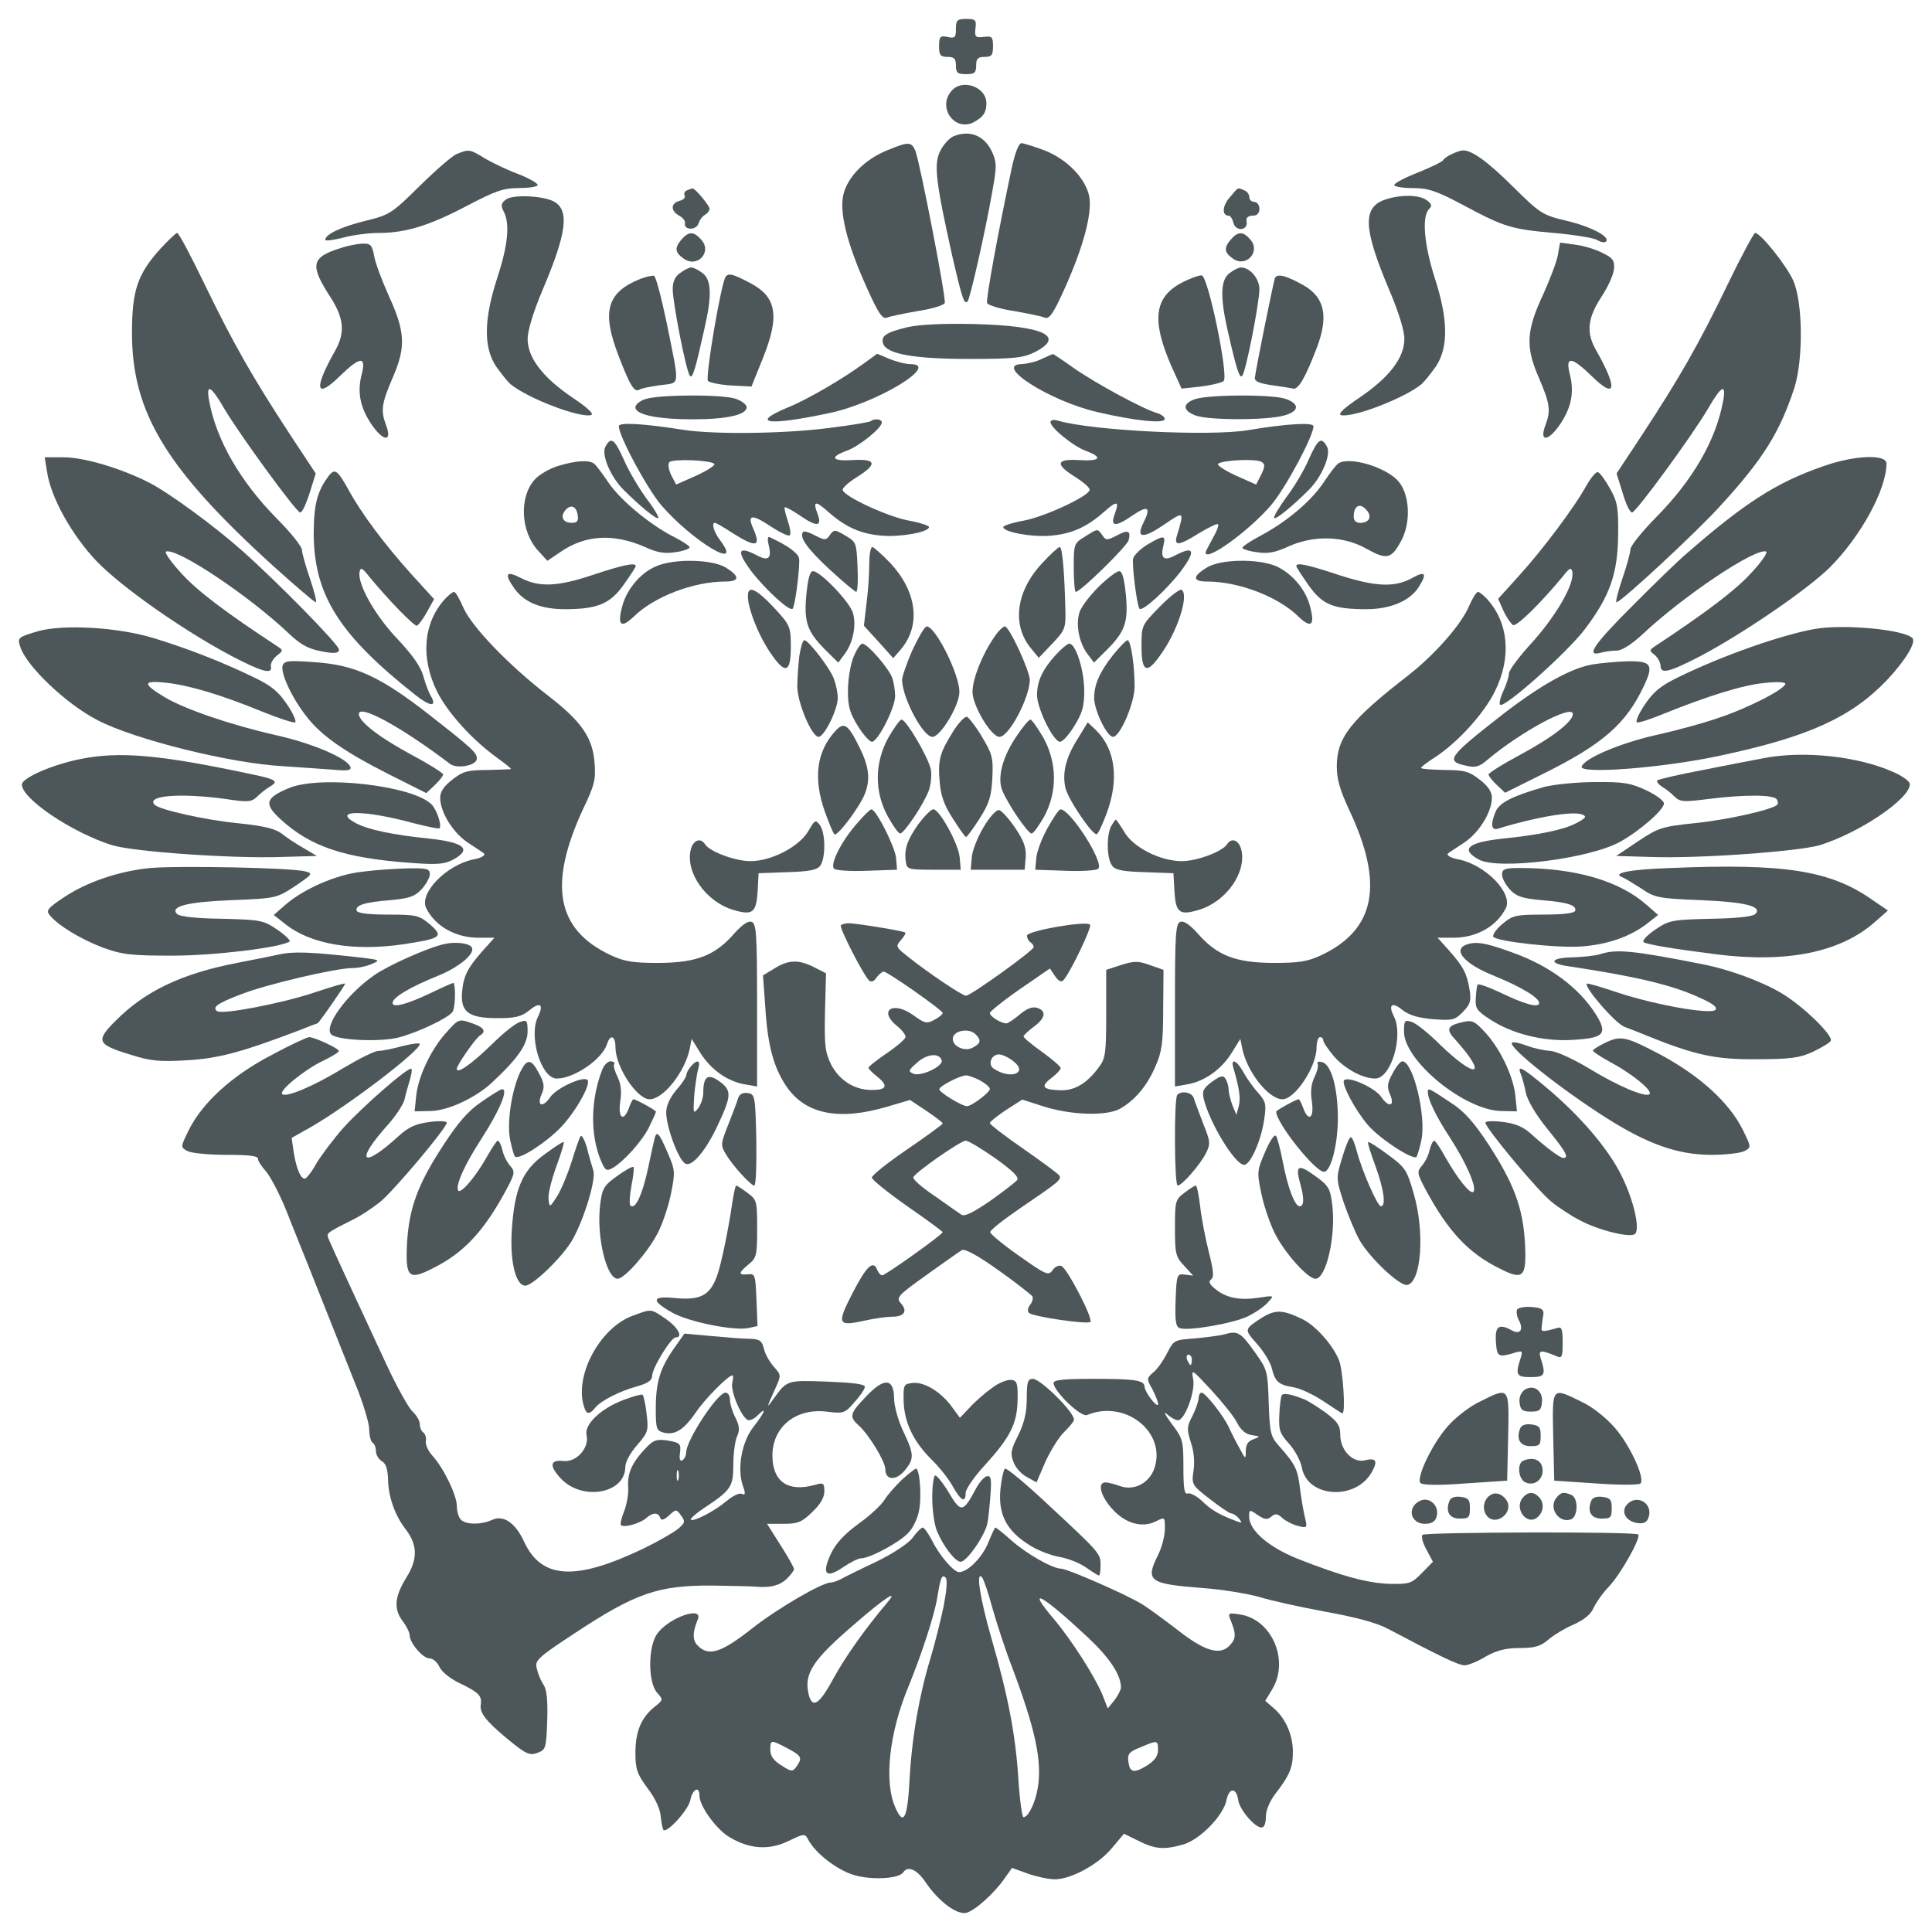 <?xml version="1.0" encoding="UTF-8"?> <svg xmlns="http://www.w3.org/2000/svg" width="51" height="51" viewBox="0 0 51 51" fill="none"><path d="M25.234 0.764C25.234 0.992 25.207 1.02 25.012 0.974C24.816 0.938 24.789 0.965 24.789 1.22C24.789 1.457 24.825 1.502 25.012 1.502C25.19 1.502 25.234 1.548 25.234 1.73C25.234 1.922 25.279 1.958 25.501 1.958C25.724 1.958 25.768 1.922 25.768 1.73C25.768 1.548 25.813 1.502 25.991 1.502C26.177 1.502 26.213 1.457 26.213 1.22C26.213 0.974 26.186 0.947 25.973 0.974C25.75 1.001 25.724 0.974 25.75 0.746C25.777 0.528 25.75 0.5 25.51 0.5C25.27 0.5 25.234 0.528 25.234 0.764Z" fill="#4D5759"></path><path d="M25.122 2.395C24.73 2.833 25.202 3.489 25.709 3.224C25.958 3.088 26.038 2.969 26.038 2.723C26.038 2.295 25.406 2.067 25.122 2.395Z" fill="#4D5759"></path><path d="M25.169 3.598C25.062 3.643 24.902 3.817 24.822 3.981C24.644 4.327 24.697 4.782 25.142 6.778C25.4 7.889 25.453 8.053 25.543 7.953C25.605 7.889 25.996 6.176 26.183 5.119C26.317 4.381 26.317 4.299 26.183 3.999C25.979 3.571 25.596 3.425 25.169 3.598Z" fill="#4D5759"></path><path d="M23.408 3.972C22.838 4.208 22.411 4.637 22.277 5.083C22.135 5.557 22.349 6.413 22.883 7.598C23.203 8.308 23.301 8.436 23.425 8.381C23.515 8.345 23.879 8.272 24.244 8.208C24.609 8.154 24.921 8.053 24.939 7.999C24.983 7.88 24.28 4.272 24.164 3.981C24.057 3.735 23.986 3.735 23.408 3.972Z" fill="#4D5759"></path><path d="M26.707 4.436C26.342 6.158 26.022 7.908 26.057 7.999C26.075 8.053 26.387 8.154 26.752 8.208C27.116 8.272 27.481 8.345 27.57 8.381C27.695 8.436 27.793 8.308 28.113 7.598C28.594 6.523 28.834 5.639 28.754 5.192C28.665 4.719 28.176 4.208 27.579 3.972C27.303 3.871 27.027 3.78 26.965 3.78C26.894 3.78 26.796 4.026 26.707 4.436Z" fill="#4D5759"></path><path d="M12.066 4.062C11.941 4.108 11.505 4.49 11.078 4.91C10.348 5.629 10.286 5.675 9.645 5.83C9.013 5.985 8.586 6.185 8.586 6.331C8.586 6.367 8.791 6.34 9.049 6.276C9.307 6.203 9.734 6.149 10.01 6.149C10.713 6.149 11.354 5.948 12.351 5.42C13.081 5.037 13.294 4.964 13.704 4.964C13.97 4.964 14.193 4.928 14.193 4.882C14.193 4.837 13.97 4.709 13.695 4.6C13.419 4.5 13.018 4.308 12.813 4.19C12.404 3.935 12.377 3.935 12.066 4.062Z" fill="#4D5759"></path><path d="M38.353 4.054C38.246 4.099 38.131 4.172 38.104 4.218C38.077 4.272 37.766 4.418 37.428 4.555C37.081 4.691 36.805 4.837 36.805 4.883C36.805 4.928 37.027 4.965 37.294 4.965C37.704 4.965 37.917 5.038 38.62 5.411C39.706 5.994 39.893 6.049 41.014 6.149C41.539 6.195 42.047 6.277 42.154 6.331C42.252 6.395 42.367 6.413 42.394 6.377C42.519 6.258 42.011 5.985 41.361 5.83C40.712 5.675 40.667 5.648 39.92 4.91C39.261 4.254 38.825 3.944 38.602 3.972C38.567 3.972 38.451 4.008 38.353 4.054Z" fill="#4D5759"></path><path d="M18.126 5.029C18.073 5.047 18.046 5.111 18.073 5.165C18.099 5.211 18.046 5.275 17.939 5.302C17.699 5.366 17.699 5.566 17.93 5.694C18.028 5.749 18.099 5.84 18.082 5.894C18.046 6.077 18.375 6.086 18.438 5.903C18.464 5.812 18.544 5.703 18.616 5.667C18.678 5.63 18.731 5.557 18.731 5.512C18.731 5.43 18.34 4.956 18.277 4.974C18.26 4.974 18.188 5.001 18.126 5.029Z" fill="#4D5759"></path><path d="M32.462 5.211C32.266 5.43 32.248 5.694 32.435 5.694C32.48 5.694 32.533 5.776 32.56 5.885C32.622 6.122 32.952 6.086 32.907 5.849C32.889 5.749 32.943 5.694 33.067 5.694C33.183 5.694 33.245 5.63 33.245 5.512C33.245 5.412 33.183 5.33 33.112 5.33C33.041 5.33 32.978 5.275 32.978 5.202C32.978 5.129 32.916 5.047 32.836 5.02C32.658 4.947 32.702 4.929 32.462 5.211Z" fill="#4D5759"></path><path d="M13.358 5.265C13.225 5.366 13.216 5.42 13.296 5.584C13.465 5.903 13.411 6.468 13.127 7.334C12.771 8.427 12.762 9.165 13.091 9.666C13.225 9.857 13.394 10.067 13.474 10.14C13.928 10.513 15.263 11.024 15.592 10.96C15.699 10.942 15.547 10.787 15.111 10.495C14.319 9.958 13.928 9.438 13.928 8.946C13.928 8.728 14.079 8.236 14.319 7.662C14.96 6.158 15.04 5.548 14.622 5.32C14.337 5.165 13.536 5.129 13.358 5.265Z" fill="#4D5759"></path><path d="M36.547 5.275C35.96 5.484 35.995 6.049 36.672 7.653C36.921 8.236 37.072 8.728 37.072 8.946C37.072 9.438 36.681 9.958 35.889 10.495C35.452 10.787 35.301 10.942 35.408 10.96C35.737 11.024 37.072 10.513 37.526 10.14C37.606 10.067 37.775 9.857 37.909 9.666C38.238 9.165 38.229 8.427 37.873 7.334C37.597 6.468 37.526 5.721 37.722 5.521C37.811 5.429 37.793 5.384 37.66 5.284C37.464 5.138 36.965 5.129 36.547 5.275Z" fill="#4D5759"></path><path d="M4.232 6.568C3.627 7.242 3.484 7.671 3.484 8.791C3.484 10.887 4.383 12.372 7.213 14.941C7.801 15.47 8.299 15.898 8.335 15.898C8.37 15.898 8.299 15.625 8.184 15.278C8.068 14.941 7.97 14.595 7.97 14.513C7.97 14.431 7.676 14.057 7.311 13.693C6.332 12.7 5.709 11.607 5.522 10.586C5.433 10.112 5.567 10.176 5.914 10.777C6.341 11.497 7.819 13.52 7.925 13.529C7.979 13.529 8.086 13.292 8.175 13.01L8.335 12.499L7.667 11.488C6.653 9.939 6.154 9.056 5.416 7.534C5.051 6.778 4.721 6.149 4.677 6.149C4.641 6.149 4.446 6.34 4.232 6.568Z" fill="#4D5759"></path><path d="M17.998 6.313C17.802 6.541 17.811 6.659 18.043 6.823C18.398 7.088 18.808 6.659 18.514 6.331C18.318 6.104 18.185 6.104 17.998 6.313Z" fill="#4D5759"></path><path d="M32.498 6.314C32.302 6.541 32.311 6.66 32.542 6.824C32.89 7.079 33.29 6.642 33.005 6.323C32.818 6.104 32.685 6.104 32.498 6.314Z" fill="#4D5759"></path><path d="M45.593 7.534C44.854 9.065 44.346 9.958 43.341 11.488L42.673 12.499L42.834 13.01C42.914 13.301 43.029 13.529 43.083 13.529C43.19 13.52 44.667 11.506 45.094 10.777C45.441 10.176 45.575 10.112 45.486 10.586C45.299 11.616 44.685 12.682 43.697 13.675C43.341 14.039 43.038 14.413 43.038 14.504C43.038 14.595 42.94 14.941 42.825 15.278C42.709 15.625 42.638 15.898 42.673 15.898C42.789 15.898 44.845 13.994 45.468 13.292C46.554 12.099 46.981 11.406 47.364 10.249C47.604 9.502 47.595 7.99 47.337 7.406C47.159 7.006 46.474 6.149 46.331 6.149C46.296 6.149 45.957 6.778 45.593 7.534Z" fill="#4D5759"></path><path d="M8.96 6.559C8.212 6.796 8.177 7.006 8.728 7.853C9.084 8.409 9.111 8.782 8.853 9.247C8.274 10.267 8.328 10.559 8.969 9.93C9.511 9.402 9.672 9.393 9.547 9.885C9.422 10.368 9.511 10.787 9.841 11.251C10.143 11.671 10.357 11.652 10.188 11.215C10.046 10.832 10.072 10.65 10.375 9.949C10.722 9.147 10.695 8.746 10.25 7.78C10.081 7.397 9.903 6.933 9.876 6.751C9.823 6.468 9.778 6.423 9.574 6.432C9.449 6.432 9.173 6.486 8.96 6.559Z" fill="#4D5759"></path><path d="M41.12 6.751C41.084 6.933 40.906 7.397 40.737 7.771C40.292 8.719 40.265 9.147 40.612 9.949C40.915 10.65 40.942 10.832 40.799 11.215C40.63 11.652 40.844 11.671 41.147 11.251C41.476 10.787 41.565 10.368 41.44 9.885C41.316 9.393 41.476 9.402 42.019 9.93C42.66 10.559 42.713 10.267 42.134 9.247C41.867 8.782 41.903 8.409 42.268 7.844C42.446 7.58 42.597 7.243 42.606 7.097C42.624 6.878 42.571 6.805 42.303 6.678C42.134 6.587 41.805 6.486 41.583 6.459L41.182 6.404L41.12 6.751Z" fill="#4D5759"></path><path d="M17.954 7.206C17.82 7.297 17.758 7.434 17.758 7.634C17.758 7.989 18.114 9.812 18.212 9.921C18.283 10.003 18.354 9.757 18.594 8.682C18.799 7.798 18.781 7.379 18.541 7.206C18.434 7.124 18.301 7.06 18.247 7.06C18.194 7.06 18.06 7.124 17.954 7.206Z" fill="#4D5759"></path><path d="M32.462 7.206C32.221 7.379 32.204 7.817 32.399 8.691C32.64 9.748 32.72 10.003 32.791 9.921C32.889 9.812 33.245 7.99 33.245 7.634C33.245 7.352 32.996 7.06 32.755 7.06C32.702 7.06 32.569 7.124 32.462 7.206Z" fill="#4D5759"></path><path d="M16.906 7.361C16.016 7.716 15.873 8.227 16.336 9.411C16.63 10.176 16.745 10.368 16.879 10.286C16.932 10.249 17.173 10.204 17.431 10.167C17.965 10.094 17.947 10.258 17.6 8.527C17.457 7.853 17.315 7.297 17.262 7.279C17.217 7.27 17.048 7.306 16.906 7.361Z" fill="#4D5759"></path><path d="M19.161 7.297C19.045 7.407 18.609 9.976 18.689 10.058C18.743 10.103 19.019 10.158 19.303 10.176L19.837 10.204L20.131 9.475C20.594 8.327 20.505 7.835 19.784 7.461C19.348 7.233 19.241 7.206 19.161 7.297Z" fill="#4D5759"></path><path d="M31.181 7.47C30.469 7.853 30.398 8.454 30.914 9.648L31.19 10.258L31.697 10.204C31.982 10.167 32.249 10.103 32.302 10.058C32.436 9.921 31.893 7.297 31.724 7.27C31.653 7.261 31.404 7.352 31.181 7.47Z" fill="#4D5759"></path><path d="M33.651 7.352C33.606 7.497 33.143 9.775 33.125 9.976C33.117 10.067 33.25 10.121 33.562 10.167C33.811 10.203 34.06 10.24 34.131 10.258C34.273 10.294 34.46 9.966 34.763 9.174C35.075 8.345 34.968 7.853 34.416 7.534C33.944 7.27 33.704 7.206 33.651 7.352Z" fill="#4D5759"></path><path d="M23.958 8.636C23.388 8.773 23.237 8.873 23.317 9.083C23.424 9.347 24.136 9.475 25.586 9.475C26.779 9.475 27.01 9.447 27.322 9.292C28.141 8.873 27.535 8.6 25.72 8.554C24.91 8.536 24.296 8.563 23.958 8.636Z" fill="#4D5759"></path><path d="M22.83 9.575C22.26 9.994 21.326 10.541 20.809 10.75C19.777 11.179 20.258 11.252 21.886 10.905C23.132 10.65 24.85 9.612 24.031 9.612C23.907 9.612 23.657 9.548 23.479 9.475C23.31 9.402 23.159 9.338 23.15 9.338C23.15 9.347 22.999 9.448 22.83 9.575Z" fill="#4D5759"></path><path d="M27.498 9.475C27.355 9.548 27.115 9.602 26.982 9.611C26.198 9.62 27.703 10.586 28.966 10.878C29.981 11.115 30.746 11.188 30.746 11.06C30.746 11.005 30.657 10.941 30.551 10.905C30.221 10.823 28.94 10.131 28.352 9.721C28.059 9.511 27.8 9.338 27.792 9.347C27.774 9.347 27.649 9.411 27.498 9.475Z" fill="#4D5759"></path><path d="M17.023 10.54C16.88 10.586 16.773 10.686 16.773 10.75C16.773 10.95 17.361 11.069 18.295 11.069C19.185 11.069 19.71 10.95 19.71 10.75C19.71 10.686 19.586 10.586 19.434 10.531C19.087 10.404 17.352 10.413 17.023 10.54Z" fill="#4D5759"></path><path d="M31.534 10.541C31.205 10.659 31.223 10.842 31.561 10.969C31.917 11.097 33.448 11.097 33.893 10.969C34.293 10.86 34.32 10.669 33.946 10.532C33.599 10.404 31.863 10.414 31.534 10.541Z" fill="#4D5759"></path><path d="M22.993 11.114C22.966 11.142 22.477 11.224 21.89 11.297C20.697 11.452 18.872 11.47 18.071 11.351C16.968 11.178 16.336 11.142 16.336 11.251C16.336 11.515 17.084 12.9 17.457 13.338C18.285 14.294 19.656 15.114 19.006 14.258C18.846 14.048 18.774 13.802 18.872 13.802C18.899 13.802 19.113 13.921 19.344 14.076C19.967 14.467 20.101 14.44 19.878 13.939C19.718 13.584 19.851 13.565 20.341 13.893C20.59 14.057 20.822 14.167 20.848 14.13C20.884 14.094 20.857 13.93 20.795 13.748C20.733 13.565 20.697 13.411 20.715 13.392C20.733 13.374 20.919 13.474 21.133 13.62C21.569 13.921 21.712 13.902 21.578 13.556C21.453 13.219 21.525 13.21 21.863 13.511C22.317 13.912 22.717 14.094 23.269 14.139C23.759 14.185 24.524 14.048 24.524 13.912C24.524 13.875 24.275 13.793 23.972 13.739C23.412 13.629 22.29 13.11 22.246 12.937C22.228 12.882 22.397 12.736 22.61 12.6C23.171 12.253 23.136 12.108 22.521 12.144C21.961 12.181 21.881 12.071 22.352 11.898C22.682 11.78 23.278 11.297 23.278 11.151C23.278 11.06 23.073 11.042 22.993 11.114ZM18.855 12.244C18.89 12.281 18.677 12.417 18.383 12.554L17.849 12.791L17.715 12.536C17.644 12.381 17.626 12.244 17.671 12.199C17.76 12.108 18.748 12.144 18.855 12.244Z" fill="#4D5759"></path><path d="M27.73 11.142C27.73 11.288 28.318 11.771 28.656 11.899C29.128 12.072 29.048 12.181 28.487 12.145C27.873 12.108 27.837 12.254 28.398 12.6C28.611 12.737 28.781 12.883 28.763 12.937C28.718 13.11 27.597 13.63 27.045 13.739C26.734 13.794 26.484 13.876 26.484 13.912C26.484 14.049 27.25 14.185 27.739 14.14C28.291 14.094 28.692 13.912 29.145 13.511C29.484 13.21 29.555 13.22 29.43 13.557C29.297 13.903 29.439 13.921 29.875 13.62C30.302 13.329 30.392 13.374 30.187 13.794C29.973 14.213 30.169 14.231 30.73 13.848C31.264 13.484 31.264 13.484 31.068 14.14C30.979 14.431 31.13 14.404 31.664 14.067C31.913 13.921 32.127 13.812 32.154 13.839C32.18 13.866 32.118 14.03 32.011 14.213C31.913 14.395 31.824 14.559 31.824 14.586C31.824 14.841 32.955 14.03 33.551 13.338C33.925 12.901 34.672 11.516 34.672 11.252C34.672 11.142 33.943 11.188 32.964 11.352C31.976 11.525 28.843 11.37 27.935 11.106C27.819 11.069 27.73 11.088 27.73 11.142ZM33.293 12.527L33.159 12.791L32.625 12.555C32.332 12.418 32.118 12.281 32.154 12.245C32.252 12.145 33.186 12.099 33.311 12.199C33.4 12.254 33.391 12.327 33.293 12.527Z" fill="#4D5759"></path><path d="M15.978 11.798C15.871 12.008 16.12 12.591 16.459 12.928C16.877 13.347 17.331 13.72 17.375 13.675C17.402 13.657 17.26 13.411 17.055 13.146C16.859 12.873 16.592 12.427 16.468 12.135C16.218 11.579 16.129 11.516 15.978 11.798Z" fill="#4D5759"></path><path d="M34.544 12.135C34.419 12.427 34.152 12.873 33.947 13.137C33.752 13.411 33.609 13.647 33.636 13.675C33.681 13.72 34.117 13.365 34.553 12.928C34.891 12.591 35.14 12.007 35.033 11.798C34.882 11.515 34.793 11.579 34.544 12.135Z" fill="#4D5759"></path><path d="M1.242 12.454C1.34 13.129 1.892 14.122 2.55 14.814C3.209 15.498 4.802 16.618 6.101 17.311C6.92 17.739 7.196 17.812 7.152 17.593C7.134 17.52 7.205 17.393 7.303 17.311C7.481 17.174 7.481 17.165 7.312 17.055C5.968 16.172 5.229 15.616 4.802 15.151C4.517 14.841 4.33 14.577 4.384 14.559C4.677 14.459 6.591 15.734 7.659 16.755C7.97 17.046 8.184 17.147 8.576 17.21C8.852 17.256 8.949 17.238 8.949 17.147C8.949 17.019 7.312 15.352 6.386 14.532C5.647 13.876 4.473 13.019 3.948 12.746C3.218 12.372 2.23 12.072 1.687 12.072H1.18L1.242 12.454Z" fill="#4D5759"></path><path d="M48.125 12.309C46.888 12.737 46.051 13.274 44.458 14.668C44.289 14.814 43.675 15.406 43.105 15.98C42.073 17.01 41.841 17.347 42.26 17.229C42.367 17.201 42.553 17.174 42.678 17.174C42.812 17.174 43.07 17.01 43.346 16.755C44.44 15.725 46.336 14.459 46.621 14.559C46.674 14.577 46.505 14.832 46.211 15.142C45.793 15.598 45.028 16.172 43.693 17.055C43.532 17.165 43.532 17.174 43.684 17.292C43.764 17.365 43.835 17.493 43.835 17.575C43.835 17.802 44.057 17.748 44.903 17.311C46.051 16.7 47.724 15.552 48.303 14.978C49.122 14.158 49.798 12.919 49.798 12.236C49.798 11.98 48.944 12.017 48.125 12.309Z" fill="#4D5759"></path><path d="M14.734 12.299C14.503 12.371 14.236 12.526 14.12 12.654C13.702 13.11 13.737 14.021 14.2 14.531L14.449 14.804L14.787 14.576C15.455 14.112 16.203 14.075 17.048 14.449C17.342 14.585 17.546 14.622 17.831 14.576C18.036 14.549 18.205 14.485 18.205 14.449C18.205 14.412 18.036 14.303 17.831 14.194C17.181 13.875 16.372 13.201 16.06 12.736C15.9 12.499 15.731 12.271 15.677 12.235C15.535 12.135 15.188 12.162 14.734 12.299ZM15.25 13.601C15.277 13.747 15.232 13.802 15.099 13.802C14.867 13.802 14.778 13.647 14.921 13.474C15.063 13.301 15.215 13.355 15.25 13.601Z" fill="#4D5759"></path><path d="M35.325 12.236C35.271 12.272 35.102 12.491 34.951 12.719C34.621 13.22 33.989 13.757 33.295 14.131C33.019 14.277 32.797 14.422 32.797 14.459C32.797 14.495 32.966 14.55 33.18 14.577C33.464 14.623 33.66 14.586 33.998 14.431C34.675 14.122 35.467 14.14 36.072 14.486C36.615 14.787 36.731 14.759 36.998 14.258C37.247 13.775 37.211 13.065 36.926 12.719C36.615 12.336 35.609 12.035 35.325 12.236ZM36.09 13.484C36.223 13.648 36.134 13.803 35.903 13.803C35.796 13.803 35.734 13.739 35.734 13.639C35.734 13.338 35.912 13.256 36.09 13.484Z" fill="#4D5759"></path><path d="M8.691 12.545C8.37 12.964 8.281 13.319 8.281 14.121C8.299 15.716 8.958 16.763 10.969 18.349C11.361 18.659 11.548 18.668 11.37 18.367C11.316 18.276 11.227 18.039 11.174 17.848C11.111 17.602 10.889 17.292 10.497 16.873C9.91 16.262 9.429 15.415 9.492 15.096C9.518 14.969 9.563 14.987 9.741 15.215C10.257 15.843 10.934 16.536 11.005 16.517C11.049 16.499 11.174 16.335 11.272 16.153L11.459 15.816L10.862 15.16C10.15 14.367 9.545 13.566 9.189 12.909C8.913 12.418 8.842 12.363 8.691 12.545Z" fill="#4D5759"></path><path d="M41.888 12.8C41.576 13.374 40.713 14.522 40.099 15.197L39.547 15.807L39.689 16.126C39.769 16.299 39.885 16.463 39.938 16.5C40.028 16.554 40.668 15.925 41.256 15.215C41.434 14.987 41.478 14.969 41.505 15.096C41.567 15.406 41.096 16.226 40.472 16.928C40.117 17.31 39.832 17.693 39.832 17.775C39.832 17.857 39.769 18.058 39.689 18.231C39.609 18.404 39.565 18.568 39.6 18.604C39.698 18.713 41.389 17.21 41.843 16.6C42.493 15.743 42.706 15.142 42.715 14.122C42.724 13.402 42.697 13.247 42.502 12.901C42.377 12.673 42.235 12.482 42.181 12.463C42.137 12.445 42.003 12.6 41.888 12.8Z" fill="#4D5759"></path><path d="M21.205 14.039C21.08 14.167 21.311 14.486 21.899 15.032C22.255 15.36 22.575 15.624 22.602 15.624C22.637 15.624 22.655 15.333 22.637 14.969C22.611 14.331 22.602 14.303 22.317 14.139C22.041 13.975 22.015 13.975 21.908 14.121C21.81 14.267 21.774 14.267 21.525 14.139C21.374 14.057 21.231 14.012 21.205 14.039Z" fill="#4D5759"></path><path d="M28.637 14.167C28.353 14.34 28.344 14.358 28.344 14.987C28.344 15.333 28.37 15.624 28.397 15.624C28.522 15.624 29.75 14.422 29.794 14.258C29.857 14.003 29.777 13.975 29.474 14.139C29.225 14.267 29.189 14.267 29.1 14.13C28.967 13.948 28.985 13.948 28.637 14.167Z" fill="#4D5759"></path><path d="M20.291 14.386C20.38 14.741 20.282 14.823 19.98 14.659C19.472 14.395 19.428 14.54 19.846 15.096C20.229 15.588 20.843 16.144 20.923 16.071C20.994 15.989 21.128 14.905 21.092 14.732C21.048 14.586 20.798 14.404 20.309 14.176C20.264 14.158 20.256 14.249 20.291 14.386Z" fill="#4D5759"></path><path d="M30.286 14.377C30.108 14.486 29.939 14.65 29.912 14.741C29.877 14.905 30.01 15.989 30.081 16.071C30.161 16.144 30.776 15.588 31.158 15.096C31.576 14.54 31.532 14.395 31.025 14.659C30.722 14.823 30.624 14.741 30.713 14.395C30.776 14.121 30.722 14.121 30.286 14.377Z" fill="#4D5759"></path><path d="M22.947 14.868C22.947 15.114 22.92 15.579 22.876 15.907L22.805 16.518L23.196 16.946L23.579 17.374L23.784 17.137C24.318 16.499 24.202 15.616 23.499 14.859C23.276 14.632 23.063 14.44 23.027 14.44C22.983 14.44 22.947 14.632 22.947 14.868Z" fill="#4D5759"></path><path d="M27.51 14.868C26.816 15.606 26.701 16.508 27.226 17.128L27.421 17.365L27.777 16.991C28.107 16.645 28.133 16.581 28.125 16.144C28.098 15.069 28.044 14.44 27.973 14.44C27.938 14.44 27.724 14.631 27.51 14.868Z" fill="#4D5759"></path><path d="M17.315 14.95C16.905 15.123 16.54 15.56 16.425 16.007C16.291 16.508 16.389 16.599 16.727 16.28C17.261 15.752 18.303 15.351 19.148 15.351C19.531 15.351 19.531 15.214 19.166 14.986C18.801 14.759 17.786 14.741 17.315 14.95Z" fill="#4D5759"></path><path d="M31.85 14.986C31.476 15.214 31.476 15.351 31.858 15.351C32.704 15.351 33.745 15.752 34.279 16.28C34.617 16.599 34.715 16.508 34.582 16.007C34.466 15.551 34.092 15.123 33.674 14.941C33.185 14.741 32.206 14.759 31.85 14.986Z" fill="#4D5759"></path><path d="M15.67 15.169C14.726 15.488 14.237 15.507 13.756 15.261C13.356 15.051 13.302 15.142 13.578 15.534C13.836 15.898 14.273 16.081 14.913 16.081C15.777 16.081 16.115 15.935 16.471 15.425C16.64 15.188 16.782 14.969 16.782 14.942C16.782 14.841 16.435 14.914 15.67 15.169Z" fill="#4D5759"></path><path d="M34.219 14.942C34.219 14.969 34.361 15.188 34.539 15.443C34.904 15.962 35.189 16.081 36.07 16.081C36.702 16.081 37.218 15.862 37.45 15.498C37.681 15.133 37.627 15.06 37.272 15.261C36.809 15.516 36.292 15.488 35.313 15.169C34.513 14.905 34.219 14.841 34.219 14.942Z" fill="#4D5759"></path><path d="M21.283 15.725C21.221 16.444 21.309 16.69 21.852 17.219L22.128 17.492L22.297 17.264C22.511 16.982 22.609 16.526 22.52 16.198C22.458 15.916 21.657 15.078 21.461 15.078C21.381 15.078 21.327 15.269 21.283 15.725Z" fill="#4D5759"></path><path d="M28.984 15.506C28.744 15.752 28.513 16.053 28.486 16.198C28.397 16.526 28.495 16.982 28.708 17.264L28.878 17.492L29.153 17.219C29.696 16.69 29.785 16.444 29.723 15.725C29.678 15.269 29.625 15.078 29.545 15.078C29.474 15.078 29.225 15.269 28.984 15.506Z" fill="#4D5759"></path><path d="M19.781 15.589C19.621 15.753 19.977 16.755 20.404 17.329C20.742 17.803 20.876 17.73 20.876 17.083C20.876 16.564 20.858 16.509 20.502 16.117C20.111 15.689 19.87 15.507 19.781 15.589Z" fill="#4D5759"></path><path d="M30.613 16.017C30.133 16.509 30.133 16.509 30.133 17.064C30.133 17.729 30.266 17.802 30.605 17.328C31.076 16.7 31.397 15.707 31.192 15.57C31.139 15.543 30.88 15.743 30.613 16.017Z" fill="#4D5759"></path><path d="M11.734 15.825C11.174 16.454 11.102 17.356 11.53 18.24C11.806 18.795 12.428 19.497 13.114 19.998C13.319 20.144 13.488 20.28 13.488 20.299C13.488 20.308 13.212 20.317 12.873 20.326C12.348 20.326 12.215 20.363 11.939 20.581C11.725 20.745 11.619 20.9 11.619 21.055C11.619 21.438 11.957 21.984 12.357 22.248C12.562 22.385 12.749 22.504 12.767 22.522C12.838 22.567 12.713 22.649 12.5 22.686C11.779 22.832 11.049 23.588 11.254 23.98C11.494 24.453 12.019 24.745 12.607 24.754H13.052L12.74 25.1C12.339 25.556 12.233 25.765 12.197 26.194C12.153 26.713 12.375 26.877 13.123 26.877C13.603 26.877 13.764 26.84 13.977 26.667C14.253 26.44 14.36 26.512 14.209 26.822C13.941 27.332 14.28 28.471 14.698 28.471C15.152 28.471 15.9 27.961 16.024 27.56C16.113 27.287 16.247 27.342 16.247 27.651C16.247 28.162 16.816 29.018 17.146 29.018C17.511 29.018 18.071 28.307 18.205 27.697L18.258 27.424L18.489 27.797C18.765 28.235 19.21 28.553 19.673 28.626L19.985 28.681V26.531C19.985 24.663 19.967 24.381 19.842 24.335C19.753 24.299 19.593 24.408 19.388 24.636C18.881 25.219 18.401 25.41 17.404 25.419C16.701 25.419 16.478 25.383 16.113 25.21C14.68 24.535 14.467 23.342 15.401 21.337C15.695 20.727 15.73 20.572 15.695 20.135C15.641 19.46 15.348 19.041 14.449 18.349C13.416 17.547 12.455 16.545 12.233 16.044C12.135 15.816 12.028 15.625 11.983 15.625C11.948 15.625 11.832 15.716 11.734 15.825Z" fill="#4D5759"></path><path d="M38.776 16.007C38.572 16.49 37.86 17.292 37.183 17.821C35.644 19.014 35.288 19.47 35.288 20.235C35.288 20.572 35.377 20.864 35.608 21.365C36.542 23.333 36.311 24.535 34.887 25.21C34.522 25.383 34.3 25.419 33.597 25.419C32.6 25.41 32.119 25.219 31.612 24.636C31.407 24.408 31.247 24.299 31.158 24.335C31.033 24.381 31.016 24.663 31.016 26.531V28.681L31.327 28.626C31.79 28.553 32.235 28.235 32.511 27.797L32.742 27.424L32.796 27.697C32.929 28.307 33.49 29.018 33.855 29.018C34.184 29.018 34.754 28.162 34.754 27.651C34.754 27.506 34.798 27.378 34.843 27.378C34.896 27.378 34.932 27.415 34.932 27.469C34.932 27.515 35.056 27.697 35.208 27.879C35.501 28.216 35.973 28.471 36.302 28.471C36.721 28.471 37.059 27.332 36.792 26.822C36.64 26.522 36.747 26.44 37.005 26.649C37.183 26.795 37.424 26.868 37.824 26.904C38.34 26.941 38.403 26.932 38.616 26.713C38.812 26.512 38.839 26.421 38.794 26.13C38.723 25.702 38.643 25.538 38.26 25.1L37.949 24.754H38.394C38.981 24.745 39.506 24.453 39.747 23.98C39.951 23.588 39.221 22.832 38.501 22.686C38.287 22.649 38.162 22.567 38.233 22.522C38.251 22.504 38.438 22.385 38.643 22.248C39.044 21.984 39.382 21.438 39.382 21.055C39.382 20.9 39.275 20.745 39.061 20.581C38.785 20.363 38.652 20.326 38.127 20.326C37.788 20.317 37.513 20.299 37.513 20.271C37.513 20.244 37.682 20.116 37.895 19.98C38.492 19.588 39.186 18.823 39.471 18.23C39.898 17.356 39.827 16.454 39.266 15.825C39.168 15.716 39.052 15.625 39.017 15.625C38.972 15.625 38.865 15.798 38.776 16.007Z" fill="#4D5759"></path><path d="M0.998 16.664C0.473 16.819 0.455 16.837 0.535 17.074C0.696 17.584 1.746 18.586 2.582 19.015C3.57 19.525 6.089 20.153 7.477 20.226C7.922 20.254 8.51 20.299 8.786 20.317C9.177 20.354 9.284 20.336 9.249 20.244C9.168 20.017 8.261 19.625 7.282 19.406C6.08 19.133 4.888 18.723 4.362 18.413C3.757 18.049 3.757 17.958 4.371 18.021C4.977 18.085 5.813 18.331 6.926 18.787C7.353 18.96 7.744 19.087 7.789 19.069C7.833 19.051 7.744 18.841 7.584 18.605C7.353 18.258 7.166 18.103 6.712 17.885C5.831 17.456 4.896 17.101 4.06 16.846C3.116 16.555 1.657 16.473 0.998 16.664Z" fill="#4D5759"></path><path d="M24.088 17.155C23.937 17.501 23.812 17.857 23.812 17.957C23.83 18.44 24.364 19.451 24.613 19.451C24.827 19.451 25.326 18.622 25.326 18.267C25.326 17.793 24.694 16.536 24.462 16.536C24.409 16.536 24.249 16.818 24.088 17.155Z" fill="#4D5759"></path><path d="M26.233 16.836C25.912 17.31 25.672 17.93 25.672 18.267C25.672 18.622 26.161 19.451 26.384 19.451C26.633 19.451 27.167 18.44 27.185 17.957C27.185 17.711 26.642 16.536 26.526 16.536C26.473 16.536 26.339 16.672 26.233 16.836Z" fill="#4D5759"></path><path d="M47.929 16.599C47.039 16.754 45.508 17.292 44.342 17.857C43.835 18.103 43.657 18.248 43.416 18.604C43.256 18.841 43.167 19.05 43.212 19.069C43.256 19.087 43.568 18.986 43.897 18.85C45.045 18.385 45.997 18.084 46.567 18.03C46.887 17.993 47.128 18.003 47.128 18.048C47.128 18.185 46.158 18.686 45.392 18.941C45.01 19.078 44.244 19.287 43.701 19.406C42.749 19.624 41.832 20.016 41.752 20.235C41.672 20.444 43.924 20.271 45.428 19.943C47.733 19.451 48.863 18.941 49.807 17.957C50.287 17.447 50.59 16.955 50.483 16.845C50.269 16.618 48.676 16.472 47.929 16.599Z" fill="#4D5759"></path><path d="M21.1 17.319C21.074 17.556 21.047 17.911 21.047 18.121C21.047 18.549 21.43 19.451 21.608 19.451C21.759 19.451 22.115 18.731 22.115 18.422C22.115 18.294 22.07 18.075 22.017 17.93C21.919 17.647 21.341 16.9 21.234 16.9C21.189 16.9 21.136 17.091 21.1 17.319Z" fill="#4D5759"></path><path d="M29.381 17.292C29.034 17.729 28.883 18.066 28.883 18.422C28.883 18.75 29.221 19.451 29.381 19.451C29.568 19.451 29.951 18.558 29.951 18.121C29.951 17.574 29.853 16.9 29.764 16.9C29.728 16.9 29.559 17.073 29.381 17.292Z" fill="#4D5759"></path><path d="M22.525 17.356C22.445 17.556 22.383 17.957 22.383 18.239C22.383 18.659 22.436 18.832 22.659 19.187C22.81 19.424 22.979 19.606 23.032 19.579C23.21 19.515 23.629 18.668 23.629 18.376C23.629 18.221 23.593 18.003 23.549 17.884C23.451 17.629 22.899 16.991 22.765 16.991C22.712 16.991 22.605 17.155 22.525 17.356Z" fill="#4D5759"></path><path d="M27.873 17.283C27.517 17.674 27.375 17.984 27.375 18.349C27.375 18.677 27.767 19.506 27.962 19.579C28.025 19.606 28.185 19.442 28.345 19.187C28.568 18.831 28.621 18.658 28.621 18.239C28.621 17.693 28.398 16.991 28.229 16.991C28.176 16.991 28.016 17.128 27.873 17.283Z" fill="#4D5759"></path><path d="M7.461 17.565C7.399 17.757 7.693 18.404 8.084 18.905C8.476 19.415 9.072 19.834 10.256 20.435L11.253 20.936L11.475 20.727C11.6 20.608 11.698 20.481 11.698 20.445C11.698 20.408 11.342 20.18 10.897 19.943C10.016 19.47 9.473 19.05 9.473 18.85C9.473 18.577 10.576 19.178 11.876 20.162C12.063 20.308 12.588 20.208 12.588 20.025C12.588 19.87 12.472 19.761 11.297 18.841C10.043 17.866 9.375 17.556 8.343 17.483C7.631 17.429 7.515 17.438 7.461 17.565Z" fill="#4D5759"></path><path d="M42.044 17.538C41.466 17.638 40.683 18.076 39.677 18.85C38.217 19.989 38.137 20.098 38.725 20.217C38.938 20.271 39.063 20.235 39.259 20.062C40.157 19.305 41.519 18.577 41.519 18.85C41.519 19.05 40.976 19.47 40.095 19.943C39.65 20.18 39.294 20.408 39.294 20.444C39.294 20.481 39.392 20.608 39.508 20.718L39.73 20.927L40.736 20.426C42.302 19.652 42.925 19.105 43.388 18.121C43.664 17.547 43.593 17.447 42.97 17.456C42.685 17.465 42.267 17.502 42.044 17.538Z" fill="#4D5759"></path><path d="M25.145 19.333C24.807 19.88 24.753 20.062 24.807 20.663C24.834 21 24.931 21.274 25.154 21.611C25.323 21.875 25.474 22.094 25.501 22.094C25.528 22.094 25.688 21.875 25.857 21.611C26.106 21.219 26.169 21.037 26.195 20.545C26.222 20.007 26.195 19.907 25.928 19.461C25.768 19.187 25.581 18.95 25.528 18.923C25.465 18.905 25.296 19.087 25.145 19.333Z" fill="#4D5759"></path><path d="M23.451 19.47C23.086 20.135 23.077 20.891 23.433 21.547C23.567 21.793 23.718 22.003 23.763 22.003C23.869 21.994 24.386 21.229 24.519 20.864C24.573 20.718 24.599 20.463 24.573 20.317C24.51 19.998 23.923 18.996 23.798 18.996C23.754 18.996 23.602 19.215 23.451 19.47Z" fill="#4D5759"></path><path d="M26.847 19.415C26.464 19.971 26.313 20.536 26.464 20.882C26.633 21.274 27.132 21.994 27.23 22.003C27.283 22.003 27.425 21.793 27.568 21.547C27.915 20.891 27.906 20.135 27.541 19.47C27.39 19.215 27.238 18.996 27.203 18.996C27.158 18.996 26.998 19.188 26.847 19.415Z" fill="#4D5759"></path><path d="M22.051 19.297C21.552 19.844 21.463 20.545 21.775 21.429C21.882 21.721 21.988 21.985 22.024 22.021C22.095 22.103 22.709 21.283 22.834 20.946C22.976 20.573 22.941 20.244 22.701 19.753C22.389 19.115 22.282 19.042 22.051 19.297Z" fill="#4D5759"></path><path d="M28.446 19.506C28.134 19.998 28.036 20.408 28.125 20.799C28.188 21.091 28.846 22.066 28.953 22.02C28.988 22.011 29.104 21.765 29.211 21.474C29.549 20.572 29.442 19.77 28.926 19.269L28.713 19.068L28.446 19.506Z" fill="#4D5759"></path><path d="M2.136 20.034C1.388 20.18 0.578 20.535 0.578 20.709C0.578 21.091 1.913 21.984 2.963 22.312C3.533 22.485 6.132 22.667 7.431 22.622L8.366 22.595L8.01 22.385C7.814 22.276 7.556 22.102 7.431 22.002C7.262 21.875 6.968 21.802 6.265 21.729C5.42 21.647 4.209 21.374 4.085 21.246C3.836 21 4.752 20.927 5.954 21.091C6.55 21.182 6.639 21.173 6.79 21.027C6.879 20.936 7.031 20.818 7.129 20.763C7.369 20.617 7.298 20.572 6.541 20.417C4.183 19.916 3.141 19.834 2.136 20.034Z" fill="#4D5759"></path><path d="M46.544 20.016C46.304 20.062 45.583 20.198 44.951 20.326C44.319 20.445 43.777 20.572 43.75 20.599C43.723 20.636 43.777 20.7 43.866 20.763C43.964 20.818 44.115 20.936 44.204 21.028C44.355 21.173 44.444 21.173 45.103 21.091C46.037 20.973 46.829 20.973 46.901 21.101C46.936 21.155 46.945 21.219 46.909 21.246C46.785 21.374 45.574 21.647 44.738 21.729C43.857 21.82 43.768 21.857 43.234 22.212L42.664 22.595L43.581 22.622C44.862 22.668 47.461 22.476 48.031 22.312C49.072 21.993 50.416 21.091 50.416 20.7C50.416 20.627 50.22 20.481 49.962 20.372C49.036 19.962 47.595 19.807 46.544 20.016Z" fill="#4D5759"></path><path d="M7.613 20.809C7.007 21.064 6.963 21.219 7.399 21.62C8.191 22.349 9.081 22.649 10.826 22.777C11.529 22.831 11.733 22.813 11.956 22.695C12.463 22.421 12.267 22.239 11.351 22.139C10.363 22.039 9.722 21.902 9.393 21.729C8.734 21.374 9.615 21.374 10.915 21.729C11.271 21.82 11.582 21.884 11.6 21.866C11.671 21.793 11.529 21.374 11.395 21.237C10.906 20.736 8.431 20.453 7.613 20.809Z" fill="#4D5759"></path><path d="M40.765 20.773C39.937 21.009 39.59 21.183 39.483 21.419C39.341 21.756 39.359 21.93 39.545 21.875C40.507 21.574 41.521 21.401 41.762 21.501C41.895 21.547 41.868 21.593 41.61 21.729C41.281 21.902 40.64 22.039 39.652 22.139C38.736 22.239 38.54 22.422 39.047 22.695C39.572 22.968 41.966 22.668 42.767 22.221C43.292 21.93 43.924 21.374 43.924 21.21C43.924 21.137 43.711 20.982 43.462 20.864C43.052 20.672 42.865 20.636 42.1 20.645C41.61 20.645 41.014 20.709 40.765 20.773Z" fill="#4D5759"></path><path d="M22.63 21.729C22.229 22.176 21.9 22.813 22.016 22.932C22.06 22.977 22.452 23.005 22.888 22.986L23.68 22.959L23.653 22.64C23.618 22.34 23.128 21.365 23.003 21.365C22.968 21.365 22.799 21.529 22.63 21.729Z" fill="#4D5759"></path><path d="M24.248 21.747C23.945 22.175 23.865 22.421 23.91 22.74C23.937 22.949 23.972 22.959 24.649 22.959H25.361L25.334 22.64C25.307 22.284 24.8 21.364 24.64 21.364C24.577 21.364 24.408 21.537 24.248 21.747Z" fill="#4D5759"></path><path d="M25.963 21.838C25.803 22.102 25.661 22.466 25.652 22.64L25.625 22.959H26.337H27.049L27.076 22.631C27.093 22.384 27.031 22.202 26.8 21.856C26.631 21.61 26.444 21.401 26.373 21.382C26.301 21.373 26.123 21.564 25.963 21.838Z" fill="#4D5759"></path><path d="M27.648 21.866C27.497 22.139 27.364 22.494 27.355 22.659L27.328 22.959L28.12 22.986C28.556 23.005 28.948 22.977 28.992 22.932C29.153 22.768 28.254 21.365 27.996 21.365C27.951 21.365 27.8 21.593 27.648 21.866Z" fill="#4D5759"></path><path d="M21.343 21.93C21.102 22.349 20.363 22.732 19.812 22.732C19.402 22.732 18.726 22.477 18.61 22.285C18.494 22.103 18.299 22.176 18.236 22.422C18.085 23.023 18.628 23.798 19.349 24.017C19.865 24.171 19.963 24.099 19.999 23.534L20.025 23.051L20.782 23.023C21.36 23.005 21.565 22.969 21.654 22.85C21.796 22.65 21.796 21.994 21.645 21.784C21.529 21.63 21.512 21.639 21.343 21.93Z" fill="#4D5759"></path><path d="M29.329 21.812C29.205 22.058 29.214 22.668 29.356 22.85C29.436 22.969 29.641 23.005 30.219 23.023L30.976 23.051L31.003 23.534C31.038 24.099 31.136 24.171 31.652 24.017C32.373 23.798 32.916 23.023 32.765 22.422C32.703 22.176 32.507 22.103 32.391 22.285C32.275 22.477 31.599 22.732 31.198 22.732C30.629 22.732 29.908 22.367 29.677 21.957C29.57 21.784 29.472 21.639 29.454 21.639C29.436 21.639 29.383 21.721 29.329 21.812Z" fill="#4D5759"></path><path d="M3.969 22.913C3.132 22.995 2.278 23.287 1.673 23.697C1.263 23.97 1.21 24.034 1.308 24.152C1.521 24.426 2.144 24.799 2.723 25.018C3.23 25.2 3.462 25.227 4.547 25.227C5.642 25.227 7.387 25.018 7.645 24.854C7.68 24.836 7.538 24.69 7.324 24.544C6.95 24.289 6.879 24.28 5.856 24.253C5.188 24.244 4.743 24.198 4.672 24.125C4.476 23.925 4.957 23.806 6.141 23.761C7.298 23.715 7.306 23.706 7.796 23.387C8.25 23.077 8.268 23.059 8.063 23.004C7.716 22.904 4.708 22.849 3.969 22.913Z" fill="#4D5759"></path><path d="M44.086 22.914C43.009 22.95 42.529 23.05 42.831 23.16C42.885 23.178 43.107 23.315 43.321 23.451C43.677 23.697 43.775 23.716 44.869 23.761C46.053 23.807 46.534 23.925 46.338 24.126C46.267 24.198 45.822 24.244 45.154 24.253C44.131 24.28 44.059 24.29 43.686 24.545C43.463 24.7 43.339 24.836 43.392 24.873C43.499 24.936 44.166 25.046 45.306 25.192C47.183 25.428 48.59 25.137 49.497 24.335L49.836 24.035L49.435 23.761C48.323 22.978 47.13 22.786 44.086 22.914Z" fill="#4D5759"></path><path d="M9.541 23.014C8.873 23.087 8.01 23.469 7.529 23.888L7.227 24.153L7.538 24.399C8.206 24.927 9.327 25.118 10.644 24.927C11.65 24.772 11.721 24.727 11.347 24.399C11.062 24.162 10.991 24.143 10.244 24.143C9.736 24.143 9.443 24.107 9.416 24.043C9.371 23.898 9.612 23.816 10.315 23.761C10.813 23.715 10.956 23.661 11.134 23.469C11.249 23.342 11.347 23.16 11.347 23.078C11.347 22.932 11.267 22.913 10.751 22.923C10.413 22.932 9.87 22.968 9.541 23.014Z" fill="#4D5759"></path><path d="M39.65 23.087C39.65 23.178 39.739 23.351 39.854 23.478C40.023 23.661 40.175 23.715 40.682 23.761C41.385 23.816 41.625 23.898 41.581 24.043C41.554 24.107 41.261 24.143 40.753 24.143C40.014 24.143 39.934 24.162 39.658 24.39C39.498 24.526 39.392 24.681 39.418 24.727C39.498 24.854 41.136 25.036 41.777 24.982C42.453 24.927 43.023 24.727 43.468 24.39L43.77 24.153L43.468 23.888C42.747 23.251 41.59 22.913 40.121 22.913C39.721 22.913 39.65 22.941 39.65 23.087Z" fill="#4D5759"></path><path d="M22.197 24.426C22.143 24.472 22.775 25.711 22.935 25.875C22.997 25.939 23.069 25.911 23.14 25.802C23.202 25.72 23.291 25.647 23.327 25.647C23.425 25.647 24.884 26.667 24.884 26.74C24.884 26.777 24.786 26.859 24.662 26.922C24.466 27.032 24.404 27.014 24.092 26.786C23.549 26.412 23.184 26.686 23.683 27.087C23.807 27.187 23.905 27.314 23.905 27.369C23.905 27.424 23.683 27.615 23.416 27.797C23.149 27.979 22.926 28.152 22.926 28.189C22.926 28.216 23.033 28.326 23.175 28.435C23.46 28.672 23.398 28.781 22.98 28.772C22.535 28.763 22.152 28.508 21.938 28.098C21.778 27.77 21.76 27.588 21.778 26.704L21.805 25.692L21.502 25.538C21.093 25.328 20.817 25.328 20.443 25.565L20.141 25.747L20.203 26.604C20.265 27.606 20.425 28.18 20.755 28.672C21.253 29.41 22.134 29.592 23.407 29.218L24.021 29.036L24.448 29.319C24.689 29.483 24.884 29.628 24.884 29.656C24.884 29.683 24.466 29.984 23.95 30.339C23.442 30.685 23.015 31.022 23.015 31.086C23.015 31.141 23.434 31.478 23.95 31.842C24.466 32.198 24.884 32.508 24.884 32.526C24.884 32.59 23.371 33.665 23.291 33.665C23.247 33.665 23.193 33.601 23.158 33.528C23.06 33.246 22.873 33.419 22.508 34.129C22.081 34.958 22.108 35.022 22.837 34.858C23.087 34.803 23.407 34.758 23.549 34.758C23.87 34.758 23.968 34.612 23.781 34.403C23.647 34.257 23.692 34.202 24.457 33.656C24.902 33.337 25.329 33.036 25.392 33C25.463 32.954 25.801 33.136 26.353 33.528C26.816 33.856 27.216 34.175 27.252 34.22C27.279 34.266 27.252 34.375 27.189 34.448C27.127 34.53 27.118 34.612 27.163 34.658C27.27 34.758 28.711 34.968 28.783 34.895C28.863 34.813 28.169 33.473 28.017 33.419C27.955 33.391 27.848 33.437 27.786 33.528C27.679 33.683 27.617 33.656 26.905 33.154C26.486 32.863 26.139 32.571 26.139 32.526C26.139 32.471 26.486 32.198 26.913 31.906C27.955 31.196 28.026 31.141 27.964 31.032C27.928 30.977 27.501 30.667 27.02 30.33C26.531 29.993 26.13 29.683 26.13 29.647C26.13 29.61 26.326 29.455 26.558 29.3L26.985 29.027L27.554 29.209C28.275 29.437 29.192 29.465 29.557 29.273C29.948 29.055 30.278 28.672 30.5 28.152C30.669 27.77 30.705 27.533 30.705 26.649L30.714 25.601L30.349 25.474C30.046 25.364 29.94 25.364 29.593 25.474L29.201 25.601V26.759C29.201 27.779 29.183 27.943 29.014 28.162C28.703 28.59 28.382 28.79 27.991 28.781C27.519 28.763 27.456 28.681 27.759 28.453C27.893 28.353 27.999 28.235 27.999 28.198C27.999 28.152 27.777 27.961 27.51 27.77C27.243 27.578 27.02 27.396 27.02 27.36C27.02 27.323 27.145 27.214 27.287 27.105C27.599 26.877 27.634 26.686 27.376 26.604C27.252 26.567 27.109 26.622 26.922 26.777C26.771 26.904 26.611 27.014 26.566 27.014C26.424 27.014 26.13 26.831 26.13 26.74C26.13 26.704 26.486 26.412 26.922 26.112L27.715 25.565L27.848 25.765C27.937 25.893 28.008 25.939 28.071 25.875C28.249 25.683 28.836 24.462 28.774 24.408C28.667 24.299 27.109 24.572 27.109 24.699C27.109 24.763 27.154 24.845 27.198 24.872C27.252 24.9 27.287 24.964 27.287 25C27.287 25.091 25.623 26.285 25.498 26.285C25.401 26.285 24.493 25.674 23.968 25.255C23.647 25 23.638 24.982 23.781 24.818C23.87 24.718 23.914 24.636 23.896 24.617C23.843 24.572 22.597 24.371 22.401 24.371C22.312 24.371 22.223 24.399 22.197 24.426ZM25.756 27.305C25.908 27.46 25.89 27.542 25.685 27.651C25.481 27.77 25.151 27.633 25.151 27.424C25.151 27.205 25.578 27.123 25.756 27.305ZM24.858 27.988C24.911 28.143 24.315 28.426 24.11 28.344C23.968 28.28 23.977 28.253 24.208 28.052C24.466 27.815 24.795 27.788 24.858 27.988ZM26.753 28.016C27.154 28.326 26.673 28.508 26.228 28.207C26.068 28.098 26.166 27.834 26.371 27.834C26.46 27.834 26.629 27.916 26.753 28.016ZM25.863 28.517C26.015 28.599 26.13 28.699 26.13 28.745C26.13 28.836 25.65 29.2 25.525 29.2C25.392 29.2 24.795 28.836 24.795 28.754C24.795 28.672 25.329 28.398 25.489 28.389C25.552 28.38 25.721 28.444 25.863 28.517ZM26.273 30.576C26.735 30.904 26.905 31.077 26.851 31.15C26.798 31.214 26.477 31.46 26.13 31.706C25.676 32.016 25.454 32.125 25.374 32.061C25.303 32.016 24.991 31.797 24.671 31.569C24.341 31.35 24.092 31.132 24.11 31.077C24.154 30.95 25.347 30.12 25.489 30.111C25.561 30.111 25.908 30.321 26.273 30.576Z" fill="#4D5759"></path><path d="M11.742 24.917C11.288 25.018 10.247 25.482 9.873 25.747C9.152 26.248 8.538 27.095 8.743 27.305C8.894 27.459 10.016 27.514 10.523 27.387C11.021 27.259 11.805 26.885 11.938 26.721C12.018 26.63 12.036 26.065 11.974 25.947C11.965 25.938 11.716 26.047 11.413 26.193C10.728 26.521 10.363 26.612 10.363 26.475C10.363 26.33 10.826 26.056 11.546 25.765C12.116 25.537 12.552 25.172 12.454 25.009C12.392 24.899 12.036 24.854 11.742 24.917Z" fill="#4D5759"></path><path d="M38.761 24.918C38.308 25.046 38.628 25.438 39.456 25.766C40.168 26.057 40.63 26.34 40.63 26.476C40.63 26.613 40.266 26.522 39.589 26.194C39.278 26.048 39.02 25.957 39.002 25.993C38.984 26.03 38.966 26.194 38.957 26.358C38.94 26.613 38.984 26.686 39.34 26.914C39.927 27.296 40.746 27.497 41.512 27.451C42.295 27.406 42.419 27.305 42.197 26.895C41.796 26.185 41.058 25.593 40.123 25.219C39.331 24.918 39.029 24.845 38.761 24.918Z" fill="#4D5759"></path><path d="M7.348 25.2C7.126 25.246 6.636 25.346 6.253 25.419C4.803 25.701 3.841 26.157 3.067 26.931C2.515 27.478 2.551 27.569 3.45 27.842C3.966 28.006 4.215 28.034 4.936 27.988C5.773 27.942 6.396 27.769 7.882 27.204C8.149 27.095 8.372 27.013 8.381 27.013C8.416 27.013 9.128 25.984 9.11 25.965C9.093 25.947 8.728 26.056 8.292 26.202C7.446 26.485 5.889 26.785 5.737 26.694C5.586 26.594 5.737 26.485 6.36 26.248C7.001 25.993 8.861 25.555 9.297 25.555C9.449 25.555 9.671 25.51 9.813 25.446C10.054 25.346 10.036 25.337 9.484 25.273C8.194 25.127 7.731 25.109 7.348 25.2Z" fill="#4D5759"></path><path d="M42.23 25.191C42.105 25.228 41.776 25.264 41.491 25.273C40.939 25.282 40.868 25.428 41.366 25.501C43.173 25.774 44.125 25.993 44.873 26.339C45.22 26.494 45.344 26.594 45.282 26.658C45.158 26.786 43.698 26.53 42.71 26.203C42.274 26.057 41.909 25.947 41.891 25.966C41.802 26.048 42.639 27.013 42.879 27.105C43.039 27.168 43.306 27.268 43.475 27.341C44.766 27.861 45.291 27.97 46.368 27.961C47.258 27.961 47.507 27.924 47.845 27.77C48.077 27.66 48.29 27.533 48.326 27.478C48.406 27.341 47.578 26.54 47.018 26.212C46.493 25.902 45.647 25.592 44.953 25.455C43.111 25.091 42.666 25.045 42.23 25.191Z" fill="#4D5759"></path><path d="M11.746 27.296C11.355 27.742 11.017 28.471 10.981 28.982L10.945 29.337L11.355 29.328C11.809 29.328 12.556 28.982 12.992 28.572C13.66 27.952 13.927 27.569 13.927 27.232C13.927 26.941 13.909 26.913 13.731 26.977C13.615 27.005 13.286 27.269 12.992 27.56C12.449 28.089 12.058 28.362 12.058 28.216C12.058 28.116 12.547 27.415 12.672 27.332C12.841 27.232 12.779 27.123 12.494 27.023C12.102 26.886 12.12 26.877 11.746 27.296Z" fill="#4D5759"></path><path d="M37.062 27.232C37.062 28.007 38.673 29.319 39.635 29.328L40.044 29.337L40.008 28.982C39.973 28.471 39.635 27.742 39.243 27.296C38.94 26.959 38.869 26.922 38.629 26.977C38.202 27.068 38.157 27.169 38.415 27.442C39.296 28.426 38.976 28.508 37.997 27.56C37.703 27.269 37.374 27.005 37.267 26.977C37.08 26.913 37.062 26.941 37.062 27.232Z" fill="#4D5759"></path><path d="M7.165 27.852C6.132 28.389 5.349 29.1 4.984 29.829C4.762 30.284 4.762 30.284 4.949 30.385C5.046 30.439 5.509 30.485 5.972 30.485C6.559 30.485 6.809 30.512 6.809 30.585C6.809 30.649 6.907 30.795 7.022 30.922C7.138 31.059 7.378 31.514 7.556 31.952C7.725 32.389 8.135 33.391 8.446 34.184C8.758 34.977 9.185 36.033 9.381 36.535C9.585 37.027 9.746 37.573 9.746 37.728C9.746 37.892 9.79 38.056 9.835 38.084C9.888 38.111 9.924 38.22 9.924 38.311C9.924 38.402 9.995 38.521 10.084 38.575C10.191 38.639 10.235 38.785 10.244 39.058C10.253 39.514 10.422 39.988 10.689 40.343C11.027 40.771 11.036 41.154 10.725 41.646C10.413 42.156 10.386 42.475 10.636 42.803C10.733 42.931 10.814 43.095 10.814 43.167C10.814 43.368 11.161 43.778 11.339 43.778C11.428 43.778 11.543 43.878 11.597 43.997C11.659 44.133 11.89 44.325 12.193 44.461C12.638 44.68 12.727 44.771 12.691 44.999C12.656 45.208 12.825 45.427 13.359 45.873C13.875 46.302 13.973 46.347 14.178 46.274C14.409 46.192 14.418 46.156 14.445 45.427C14.463 44.899 14.436 44.607 14.347 44.47C14.276 44.37 14.196 44.17 14.169 44.042C14.116 43.833 14.187 43.76 15.157 43.122C16.786 42.047 17.373 41.846 18.815 41.855C19.331 41.865 19.838 41.874 19.936 41.883C20.337 41.919 20.577 41.855 20.764 41.682C20.871 41.573 20.96 41.464 20.96 41.418C20.96 41.382 20.799 41.09 20.604 40.789L20.248 40.225H20.693C21.058 40.225 21.173 40.179 21.44 39.915C21.654 39.714 21.761 39.532 21.761 39.368C21.761 39.15 21.734 39.131 21.52 39.195C20.808 39.395 20.408 39.122 20.39 38.457C20.372 37.683 20.995 37.163 21.823 37.264C22.268 37.318 22.304 37.309 22.553 37.017C22.704 36.853 22.829 36.671 22.829 36.608C22.829 36.535 22.508 36.498 21.832 36.471C20.755 36.434 20.782 36.425 20.399 36.954C20.23 37.191 20.23 37.172 20.47 36.644C20.622 36.307 20.622 36.298 20.435 36.088C20.328 35.97 20.203 35.76 20.168 35.614C20.114 35.387 20.052 35.35 19.794 35.341C19.625 35.341 19.171 35.305 18.779 35.268L18.067 35.204L17.791 35.596C17.426 36.115 17.311 36.489 17.311 37.181C17.311 37.719 17.328 37.765 17.524 37.819C17.818 37.892 18.058 37.737 18.37 37.282C18.601 36.935 19.224 36.307 19.331 36.307C19.358 36.307 19.358 36.389 19.331 36.498C19.269 36.726 19.607 37.491 19.767 37.491C19.829 37.491 19.945 37.428 20.016 37.346C20.257 37.109 20.177 37.3 19.892 37.664C19.58 38.056 19.456 38.758 19.607 39.213C19.687 39.432 19.678 39.477 19.571 39.432C19.509 39.405 19.331 39.496 19.18 39.623C18.868 39.888 18.308 40.179 18.236 40.115C18.218 40.088 18.37 39.951 18.575 39.815C19.295 39.341 19.358 39.25 19.358 38.667C19.358 38.375 19.402 38.038 19.456 37.919C19.536 37.746 19.518 37.637 19.411 37.418C19.331 37.264 19.269 37.054 19.269 36.945C19.269 36.844 19.215 36.762 19.153 36.762C18.939 36.762 18.112 38.02 18.112 38.348C18.112 38.421 18.067 38.512 18.014 38.548C17.951 38.585 17.925 38.512 17.951 38.348C17.978 38.111 17.951 38.084 17.64 38.029C17.346 37.983 17.257 38.011 17.079 38.193C16.697 38.585 16.563 38.867 16.581 39.231C16.599 39.423 16.545 39.724 16.474 39.897C16.403 40.07 16.367 40.234 16.394 40.261C16.474 40.334 16.892 40.215 17.053 40.079C17.222 39.924 17.373 39.915 17.426 40.061C17.453 40.143 17.515 40.133 17.658 40.006C17.845 39.833 17.854 39.833 17.978 40.006C18.094 40.161 18.085 40.197 17.907 40.352C17.8 40.443 17.391 40.68 16.999 40.871C15.201 41.737 14.302 41.691 13.84 40.708C13.608 40.197 13.288 39.979 12.985 40.124C12.7 40.252 12.3 40.252 12.166 40.115C12.104 40.051 12.06 39.897 12.06 39.76C12.06 39.468 11.704 38.739 11.41 38.421C11.303 38.302 11.223 38.129 11.241 38.038C11.259 37.947 11.223 37.847 11.17 37.81C11.125 37.783 11.081 37.683 11.081 37.592C11.081 37.5 10.992 37.355 10.885 37.254C10.787 37.163 10.475 36.608 10.208 36.033C8.9 33.218 8.66 32.699 8.651 32.635C8.633 32.544 8.695 32.508 9.292 32.207C9.505 32.107 9.835 31.888 10.039 31.724C10.404 31.423 11.793 29.774 11.793 29.637C11.793 29.592 11.579 29.583 11.33 29.619C10.974 29.665 10.778 29.756 10.529 29.984C9.532 30.895 9.354 30.667 10.271 29.656C10.466 29.428 10.653 29.145 10.68 29.018C10.707 28.89 10.769 28.672 10.814 28.526C10.858 28.38 10.885 28.234 10.858 28.216C10.796 28.143 9.612 29.173 9.078 29.756C8.811 30.057 8.491 30.485 8.357 30.703C8.233 30.931 8.09 31.113 8.046 31.113C7.93 31.113 7.823 30.84 7.752 30.412L7.699 30.038L8.215 29.747C9.221 29.164 11.081 27.742 11.081 27.56C11.081 27.524 10.876 27.551 10.618 27.615C10.36 27.688 10.075 27.742 9.986 27.742C9.888 27.742 9.488 27.943 9.087 28.18C8.304 28.663 7.547 28.982 7.449 28.881C7.36 28.79 8.028 28.244 8.517 28.007C8.749 27.897 8.945 27.779 8.945 27.742C8.945 27.679 8.304 27.378 8.161 27.378C8.108 27.378 7.654 27.587 7.165 27.852ZM17.907 39.058C17.88 39.122 17.863 39.077 17.863 38.949C17.863 38.822 17.88 38.776 17.907 38.831C17.925 38.894 17.925 39.004 17.907 39.058Z" fill="#4D5759"></path><path d="M42.342 27.542C42.181 27.624 42.048 27.706 42.048 27.733C42.048 27.761 42.262 27.906 42.52 28.043C43.08 28.344 43.632 28.79 43.543 28.881C43.445 28.982 42.689 28.663 41.906 28.18C41.505 27.943 41.06 27.742 40.927 27.742C40.784 27.733 40.508 27.679 40.312 27.606C40.126 27.533 39.939 27.496 39.912 27.524C39.805 27.642 41.22 28.763 42.431 29.528C43.499 30.202 44.291 30.485 45.181 30.485C45.555 30.485 45.946 30.439 46.053 30.385C46.231 30.284 46.231 30.284 46.008 29.829C45.653 29.109 44.878 28.407 43.855 27.852C42.902 27.351 42.787 27.323 42.342 27.542Z" fill="#4D5759"></path><path d="M13.72 28.326C13.498 28.817 13.373 29.674 13.471 30.111C13.516 30.321 13.569 30.512 13.596 30.53C13.694 30.631 14.424 30.157 14.806 29.756C15.198 29.346 15.607 28.617 15.509 28.508C15.394 28.398 14.7 28.717 14.53 28.954C14.326 29.255 14.157 29.2 14.299 28.881C14.379 28.699 14.37 28.59 14.228 28.335C14.023 27.934 13.907 27.934 13.72 28.326Z" fill="#4D5759"></path><path d="M15.891 28.253C15.589 29.045 15.58 29.947 15.856 30.622C15.971 30.895 16.007 30.922 16.158 30.84C16.452 30.676 16.95 30.13 17.137 29.747C17.235 29.546 17.315 29.373 17.315 29.346C17.315 29.309 16.79 29.018 16.719 29.018C16.701 29.018 16.648 29.118 16.603 29.246C16.461 29.628 16.31 29.519 16.372 29.082C16.416 28.808 16.39 28.608 16.301 28.426C16.23 28.28 16.185 28.134 16.212 28.089C16.238 28.052 16.194 28.016 16.114 28.016C16.043 28.016 15.936 28.125 15.891 28.253Z" fill="#4D5759"></path><path d="M18.236 28.152C18.173 28.225 18.12 28.325 18.12 28.371C18.12 28.425 18.004 28.608 17.853 28.772C17.684 28.981 17.586 29.182 17.586 29.364C17.586 29.756 17.924 30.658 18.102 30.721C18.28 30.794 18.636 30.366 18.939 29.719C19.312 28.927 19.321 28.79 19.001 28.553C18.689 28.325 18.565 28.407 18.565 28.845C18.565 28.972 18.503 29.154 18.431 29.255C18.298 29.419 18.298 29.391 18.325 28.927C18.351 28.653 18.396 28.334 18.431 28.216C18.503 27.988 18.405 27.952 18.236 28.152Z" fill="#4D5759"></path><path d="M32.566 28.216C32.718 28.745 32.753 28.991 32.7 29.2L32.638 29.428L32.531 29.173C32.477 29.027 32.433 28.845 32.433 28.763C32.433 28.681 32.397 28.553 32.353 28.48C32.291 28.38 32.228 28.389 31.997 28.553C31.765 28.726 31.73 28.799 31.774 29C31.926 29.637 32.602 30.749 32.842 30.749C33.011 30.749 33.305 30.075 33.376 29.519C33.43 29.155 33.412 29.073 33.216 28.854C33.092 28.717 32.914 28.471 32.825 28.307C32.638 27.97 32.469 27.916 32.566 28.216Z" fill="#4D5759"></path><path d="M34.782 28.08C34.809 28.125 34.773 28.28 34.702 28.426C34.613 28.608 34.586 28.809 34.631 29.082C34.693 29.519 34.542 29.629 34.4 29.246C34.355 29.119 34.302 29.018 34.284 29.018C34.213 29.018 33.688 29.31 33.688 29.346C33.688 29.638 34.711 30.932 34.951 30.932C35.129 30.932 35.316 30.221 35.316 29.519C35.316 28.709 35.138 28.08 34.889 28.034C34.809 28.016 34.755 28.034 34.782 28.08Z" fill="#4D5759"></path><path d="M36.761 28.335C36.619 28.59 36.61 28.699 36.69 28.881C36.833 29.2 36.663 29.255 36.459 28.954C36.29 28.708 35.587 28.398 35.48 28.517C35.4 28.599 35.773 29.31 36.112 29.701C36.414 30.057 37.295 30.631 37.393 30.54C37.411 30.512 37.473 30.321 37.518 30.111C37.66 29.483 37.304 28.016 37.019 28.016C36.966 28.016 36.85 28.162 36.761 28.335Z" fill="#4D5759"></path><path d="M40.145 28.353C40.181 28.444 40.243 28.662 40.279 28.845C40.315 29.036 40.537 29.419 40.84 29.792C41.338 30.403 41.427 30.567 41.267 30.567C41.178 30.567 40.795 30.275 40.412 29.929C40.225 29.756 40.003 29.655 39.683 29.619C39.425 29.583 39.211 29.592 39.211 29.637C39.211 29.774 40.59 31.432 40.955 31.724C41.142 31.879 41.48 32.097 41.694 32.207C42.175 32.471 43.047 32.689 43.163 32.571C43.296 32.434 43.127 31.687 42.807 31.04C42.459 30.33 41.73 29.473 40.831 28.717C40.181 28.17 40.039 28.098 40.145 28.353Z" fill="#4D5759"></path><path d="M12.703 29.091C12.364 29.319 12.088 29.638 11.715 30.212C11.038 31.241 10.798 31.879 10.745 32.817C10.7 33.719 10.78 33.81 11.421 33.482C12.231 33.081 12.765 32.517 13.361 31.414C13.593 30.977 13.601 30.931 13.468 30.776C13.388 30.685 13.29 30.503 13.263 30.357C13.228 30.221 13.174 30.111 13.139 30.111C13.112 30.111 12.979 30.312 12.845 30.549C12.551 31.077 12.133 31.56 12.088 31.414C12.035 31.259 12.267 30.74 12.711 30.057C13.21 29.282 13.432 28.726 13.245 28.754C13.201 28.763 12.961 28.909 12.703 29.091Z" fill="#4D5759"></path><path d="M37.692 28.827C37.692 29.018 37.897 29.455 38.28 30.038C38.716 30.713 38.992 31.36 38.894 31.46C38.814 31.542 38.476 31.113 38.155 30.549C38.022 30.303 37.888 30.111 37.861 30.111C37.826 30.111 37.773 30.221 37.737 30.357C37.71 30.503 37.612 30.685 37.532 30.776C37.399 30.931 37.408 30.977 37.639 31.414C38.235 32.517 38.769 33.081 39.579 33.482C40.22 33.81 40.3 33.719 40.256 32.817C40.202 31.879 39.962 31.241 39.294 30.212C38.903 29.619 38.654 29.337 38.298 29.109C37.71 28.717 37.692 28.708 37.692 28.827Z" fill="#4D5759"></path><path d="M19.484 28.991C19.458 29.082 19.342 29.392 19.226 29.683C19.022 30.194 19.022 30.23 19.155 30.458C19.342 30.777 19.823 31.296 19.912 31.296C19.956 31.296 19.974 30.749 19.965 30.084C19.938 28.918 19.929 28.881 19.734 28.854C19.609 28.836 19.52 28.881 19.484 28.991Z" fill="#4D5759"></path><path d="M31.078 28.9C30.989 28.982 30.998 31.296 31.087 31.296C31.203 31.296 31.692 30.731 31.835 30.439C31.959 30.194 31.95 30.13 31.763 29.665C31.657 29.383 31.541 29.082 31.514 28.991C31.47 28.836 31.194 28.781 31.078 28.9Z" fill="#4D5759"></path><path d="M15.326 29.992C15.29 30.047 15.184 30.357 15.086 30.676C14.988 30.985 14.819 31.395 14.712 31.569C14.507 31.887 14.507 31.887 14.48 31.651C14.463 31.523 14.56 31.14 14.685 30.794C14.81 30.457 14.899 30.166 14.881 30.147C14.863 30.129 14.641 30.275 14.383 30.466C13.786 30.894 13.582 31.377 13.51 32.48C13.457 33.309 13.617 33.938 13.866 33.938C14.071 33.938 14.863 33.163 15.112 32.726C15.424 32.17 15.735 31.14 15.664 30.904C15.629 30.794 15.548 30.521 15.495 30.302C15.433 30.084 15.353 29.947 15.326 29.992Z" fill="#4D5759"></path><path d="M17.283 30.039C17.265 30.103 17.185 30.467 17.105 30.85C16.953 31.552 16.767 31.943 16.642 31.825C16.606 31.788 16.624 31.552 16.669 31.296C16.722 31.05 16.74 30.823 16.722 30.804C16.695 30.786 16.508 30.886 16.295 31.041C15.939 31.296 15.894 31.369 15.841 31.816C15.743 32.645 16.01 33.756 16.304 33.756C16.482 33.756 17.087 33.073 17.345 32.581C17.479 32.344 17.639 31.861 17.71 31.524C17.826 30.932 17.826 30.895 17.621 30.422C17.407 29.921 17.336 29.839 17.283 30.039Z" fill="#4D5759"></path><path d="M33.398 30.404C33.184 30.895 33.175 30.932 33.3 31.524C33.371 31.861 33.54 32.353 33.674 32.599C33.941 33.109 34.528 33.756 34.724 33.756C35.009 33.756 35.267 32.627 35.169 31.807C35.115 31.369 35.071 31.296 34.715 31.041C34.279 30.722 34.19 30.759 34.314 31.214C34.43 31.615 34.43 31.843 34.306 31.843C34.181 31.843 33.994 31.36 33.861 30.659C33.798 30.331 33.718 30.03 33.682 29.984C33.638 29.939 33.513 30.13 33.398 30.404Z" fill="#4D5759"></path><path d="M35.428 30.567C35.268 31.095 35.268 31.113 35.464 31.724C35.58 32.061 35.767 32.517 35.882 32.726C36.149 33.2 36.95 33.956 37.146 33.92C37.52 33.847 37.618 32.526 37.315 31.496C37.137 30.877 37.093 30.813 36.63 30.476C36.363 30.275 36.132 30.129 36.114 30.148C36.096 30.166 36.185 30.448 36.31 30.785C36.532 31.396 36.594 31.842 36.452 31.842C36.363 31.842 35.962 30.931 35.82 30.403C35.767 30.193 35.696 30.02 35.66 30.02C35.615 30.02 35.517 30.266 35.428 30.567Z" fill="#4D5759"></path><path d="M19.293 31.997C19.23 32.389 19.115 32.991 19.026 33.337C18.83 34.157 18.59 34.339 17.824 34.266C17.201 34.202 17.174 34.33 17.744 34.649C18.171 34.895 19.364 35.132 19.747 35.059L19.996 35.004L19.969 34.312C19.942 33.656 19.933 33.619 19.747 33.638C19.48 33.665 19.488 33.601 19.764 33.373C19.969 33.209 19.987 33.136 19.987 32.435C19.987 31.697 19.978 31.669 19.729 31.487C19.586 31.378 19.453 31.296 19.435 31.296C19.408 31.296 19.346 31.615 19.293 31.997Z" fill="#4D5759"></path><path d="M31.265 31.487C31.024 31.669 31.016 31.715 31.016 32.417C31.016 33.091 31.033 33.173 31.256 33.41L31.496 33.674L31.283 33.647C31.069 33.619 31.06 33.637 31.033 34.312C31.016 34.849 31.033 35.022 31.14 35.059C31.354 35.141 32.538 34.94 32.938 34.749C33.143 34.649 33.383 34.485 33.472 34.375C33.641 34.193 33.641 34.193 33.223 34.257C32.724 34.33 32.377 34.266 32.084 34.029C31.923 33.902 31.897 33.829 31.968 33.774C32.048 33.719 32.039 33.555 31.915 33.073C31.826 32.717 31.719 32.18 31.683 31.861C31.648 31.551 31.594 31.296 31.567 31.296C31.532 31.296 31.398 31.387 31.265 31.487Z" fill="#4D5759"></path><path d="M40.049 34.566C40.022 34.621 40.04 34.748 40.093 34.849C40.227 35.095 40.129 35.24 39.916 35.122C39.568 34.931 39.462 35.004 39.488 35.414C39.515 35.824 39.551 35.842 39.996 35.705C40.182 35.651 40.2 35.66 40.138 35.86C39.996 36.297 40.031 36.352 40.405 36.352C40.779 36.352 40.814 36.297 40.672 35.86C40.601 35.632 40.663 35.623 41.099 35.805C41.233 35.86 41.251 35.815 41.251 35.441C41.251 35.077 41.224 35.013 41.099 35.058C40.699 35.168 40.672 35.168 40.699 35.004C40.708 34.922 40.725 34.776 40.743 34.685C40.752 34.566 40.69 34.521 40.432 34.502C40.254 34.484 40.085 34.521 40.049 34.566Z" fill="#4D5759"></path><path d="M16.707 34.73C15.897 35.022 15.23 36.161 15.381 36.99C15.452 37.336 15.532 37.382 15.71 37.163C15.861 36.972 16.369 36.717 16.84 36.589C17.099 36.516 17.214 36.434 17.214 36.325C17.214 36.115 17.713 35.304 17.837 35.304C18.042 35.304 17.9 35.04 17.57 34.812C17.17 34.539 17.205 34.548 16.707 34.73Z" fill="#4D5759"></path><path d="M33.309 34.785C32.837 35.095 32.837 35.086 33.184 35.478C33.362 35.678 33.531 35.961 33.567 36.097C33.656 36.471 33.745 36.553 34.127 36.617C34.314 36.644 34.679 36.817 34.937 36.99C35.195 37.163 35.418 37.309 35.436 37.309C35.525 37.309 35.453 36.179 35.347 35.906C35.178 35.496 34.724 34.986 34.377 34.822C33.86 34.567 33.665 34.567 33.309 34.785Z" fill="#4D5759"></path><path d="M32.325 35.222C32.191 35.259 31.826 35.304 31.533 35.332C31.008 35.368 30.981 35.377 30.812 35.714C30.714 35.906 30.554 36.143 30.447 36.225C30.269 36.38 30.26 36.398 30.42 36.671C30.5 36.835 30.572 37.008 30.572 37.063C30.563 37.2 30.224 36.753 30.215 36.616C30.215 36.434 29.975 36.398 28.872 36.398C28.079 36.398 27.812 36.425 27.812 36.507C27.812 36.726 28.533 37.418 28.694 37.354C29.699 36.935 30.794 37.801 30.474 38.758C30.34 39.149 29.94 39.359 29.575 39.231C29.423 39.177 29.245 39.131 29.183 39.131C28.961 39.131 29.05 39.486 29.352 39.824C29.699 40.215 30.144 40.343 30.509 40.161C30.75 40.042 30.75 40.042 30.75 40.361C30.75 40.543 30.669 40.844 30.572 41.044C30.224 41.737 30.331 41.81 31.737 41.919C32.245 41.956 32.921 42.065 33.242 42.156C33.562 42.256 34.354 42.429 35.004 42.548C35.805 42.694 36.348 42.839 36.65 43.003C38.012 43.723 38.501 43.96 38.662 43.96C38.751 43.96 39.009 43.86 39.213 43.732C39.507 43.568 39.739 43.504 40.112 43.504C40.513 43.504 40.664 43.459 40.869 43.286C41.002 43.167 41.305 42.985 41.536 42.885C41.821 42.757 41.999 42.611 42.07 42.438C42.133 42.302 42.311 42.047 42.471 41.883C42.782 41.555 43.325 40.589 43.245 40.507C43.165 40.425 37.629 40.443 37.549 40.516C37.514 40.562 37.558 40.735 37.656 40.908L37.825 41.227L37.531 41.527C37.264 41.801 37.202 41.819 36.686 41.81C36.107 41.791 35.449 41.618 34.247 41.145C33.482 40.835 32.974 40.398 32.974 40.033C32.974 39.842 32.983 39.842 33.206 39.997C33.384 40.115 33.455 40.124 33.562 40.033C33.66 39.951 33.722 39.951 33.847 40.069C33.927 40.142 34.114 40.243 34.256 40.279C34.505 40.343 34.514 40.334 34.452 40.079C34.416 39.933 34.354 39.587 34.318 39.304C34.256 38.785 34.203 38.666 33.767 38.174C33.544 37.928 33.517 37.828 33.491 37.035C33.464 36.197 33.455 36.152 33.126 35.696C32.752 35.168 32.672 35.122 32.325 35.222ZM31.462 35.897C31.462 35.969 31.444 36.033 31.426 36.033C31.408 36.033 31.372 35.969 31.337 35.897C31.31 35.824 31.328 35.76 31.372 35.76C31.426 35.76 31.462 35.824 31.462 35.897ZM32.654 37.555C32.752 37.746 32.877 37.855 33.037 37.883C33.277 37.919 33.277 37.919 33.09 37.992C32.948 38.038 32.886 38.129 32.886 38.302C32.886 38.53 32.877 38.53 32.716 38.22C32.618 38.047 32.494 37.801 32.441 37.682C32.307 37.382 31.817 36.762 31.72 36.762C31.675 36.762 31.64 36.835 31.64 36.917C31.631 37.008 31.559 37.218 31.47 37.391C31.328 37.664 31.328 37.728 31.435 38.074C31.515 38.302 31.542 38.593 31.506 38.821C31.453 39.186 31.462 39.204 31.933 39.568C32.2 39.778 32.458 39.951 32.503 39.951C32.556 39.951 32.645 40.015 32.708 40.088C32.805 40.215 32.797 40.215 32.583 40.133C32.173 39.978 31.96 39.851 31.711 39.605C31.577 39.486 31.417 39.404 31.355 39.423C31.266 39.459 31.239 39.304 31.239 38.73C31.239 38.02 31.221 37.965 30.927 37.582C30.758 37.354 30.705 37.245 30.803 37.327C30.901 37.418 31.034 37.491 31.097 37.491C31.275 37.491 31.559 36.726 31.497 36.407C31.444 36.124 31.462 36.143 31.969 36.689C32.263 37.008 32.574 37.391 32.654 37.555Z" fill="#4D5759"></path><path d="M26.203 36.626C26.034 36.744 25.767 36.972 25.616 37.136L25.34 37.427L25.126 37.136C24.842 36.744 24.397 36.471 24.094 36.507C23.854 36.534 23.845 36.553 23.854 36.99C23.872 37.555 24.112 38.056 24.601 38.539C24.806 38.739 25.055 39.058 25.153 39.24C25.367 39.623 25.491 39.687 25.491 39.404C25.491 39.313 25.723 38.967 26.016 38.657C26.675 37.928 26.853 37.573 26.862 36.944C26.871 36.507 26.844 36.443 26.693 36.425C26.595 36.416 26.372 36.498 26.203 36.626Z" fill="#4D5759"></path><path d="M27.104 36.908C27.104 37.272 27.042 37.555 26.881 37.883C26.677 38.283 26.668 38.375 26.757 38.602C26.81 38.748 26.97 38.921 27.113 38.994L27.362 39.131L27.593 38.593C27.727 38.302 27.949 37.937 28.092 37.801C28.234 37.664 28.35 37.518 28.35 37.473C28.35 37.272 27.469 36.398 27.264 36.398C27.131 36.398 27.104 36.48 27.104 36.908Z" fill="#4D5759"></path><path d="M22.855 36.872C22.427 37.318 22.41 37.4 22.677 37.637C22.944 37.883 23.371 38.585 23.371 38.785C23.371 39.077 23.647 39.095 23.878 38.822C24.136 38.512 24.136 38.393 23.843 37.783C23.709 37.5 23.602 37.118 23.602 36.908C23.593 36.371 23.335 36.361 22.855 36.872Z" fill="#4D5759"></path><path d="M40.232 36.698C40.143 36.771 40.09 36.908 40.116 37.044C40.134 37.218 40.196 37.263 40.41 37.263C40.633 37.263 40.686 37.227 40.704 37.017C40.739 36.707 40.472 36.525 40.232 36.698Z" fill="#4D5759"></path><path d="M16.462 36.954C15.857 37.182 15.421 37.601 15.483 37.883C15.563 38.211 15.225 38.603 14.878 38.567C14.522 38.53 14.487 38.685 14.798 39.022C15.359 39.633 16.507 39.432 16.507 38.721C16.507 38.594 16.64 38.348 16.818 38.147C17.112 37.81 17.121 37.765 17.068 37.318C17.041 37.063 16.988 36.836 16.961 36.817C16.934 36.799 16.703 36.863 16.462 36.954Z" fill="#4D5759"></path><path d="M33.832 36.836C33.814 36.872 33.778 37.109 33.77 37.364C33.752 37.756 33.787 37.847 34.028 38.111C34.179 38.275 34.33 38.557 34.366 38.74C34.508 39.532 35.772 39.623 36.208 38.867C36.377 38.567 36.333 38.475 36.03 38.548C35.719 38.63 35.38 38.284 35.38 37.883C35.38 37.637 35.318 37.537 35.007 37.3C34.793 37.145 34.544 36.99 34.446 36.945C34.045 36.79 33.876 36.763 33.832 36.836Z" fill="#4D5759"></path><path d="M39.065 36.999C38.806 37.118 38.433 37.409 38.228 37.637C37.81 38.102 37.374 39.022 37.498 39.15C37.552 39.204 38.005 39.213 38.682 39.159L39.785 39.086L39.812 37.919C39.839 36.589 39.848 36.608 39.065 36.999Z" fill="#4D5759"></path><path d="M41.001 37.92L41.028 39.086L42.131 39.159C42.737 39.204 43.262 39.204 43.306 39.159C43.431 39.022 43.022 38.138 42.621 37.683C42.389 37.419 42.025 37.127 41.74 36.999C40.957 36.617 40.974 36.589 41.001 37.92Z" fill="#4D5759"></path><path d="M40.127 37.71C40.02 37.993 40.127 38.175 40.403 38.175C40.643 38.175 40.67 38.148 40.67 37.901C40.67 37.674 40.634 37.628 40.42 37.601C40.269 37.583 40.162 37.619 40.127 37.71Z" fill="#4D5759"></path><path d="M40.215 38.557C40.046 38.621 40.073 39.022 40.251 39.122C40.473 39.24 40.722 39.085 40.722 38.821C40.722 38.557 40.5 38.438 40.215 38.557Z" fill="#4D5759"></path><path d="M23.802 39.067C23.633 39.231 23.42 39.468 23.34 39.605C23.259 39.732 22.957 40.015 22.663 40.224C22.289 40.498 22.067 40.734 21.933 41.017C21.684 41.554 21.8 41.682 22.254 41.372C22.441 41.245 22.654 41.135 22.734 41.135C22.966 41.135 23.758 40.707 23.98 40.461C24.096 40.343 24.221 40.088 24.256 39.896C24.336 39.541 24.283 38.767 24.176 38.767C24.149 38.776 23.98 38.903 23.802 39.067Z" fill="#4D5759"></path><path d="M26.427 39.168C26.311 39.933 26.543 40.407 27.21 40.808C27.415 40.935 27.753 41.063 27.967 41.099C28.18 41.136 28.492 41.254 28.661 41.373C28.83 41.491 28.99 41.591 29.008 41.591C29.035 41.591 29.052 41.464 29.052 41.309C29.052 41.008 29.026 40.981 27.673 39.724C27.103 39.186 26.596 38.767 26.534 38.767C26.507 38.767 26.454 38.949 26.427 39.168Z" fill="#4D5759"></path><path d="M24.609 39.532C24.609 39.851 24.663 40.252 24.734 40.416C24.894 40.808 25.215 41.227 25.357 41.227C25.526 41.227 26.024 40.498 26.069 40.188C26.096 40.033 26.131 39.687 26.149 39.423C26.176 39.031 26.158 38.949 26.051 38.968C25.98 38.986 25.846 39.132 25.758 39.305C25.428 39.924 25.366 39.942 25.054 39.414C24.903 39.159 24.734 38.949 24.689 38.949C24.645 38.949 24.609 39.214 24.609 39.532Z" fill="#4D5759"></path><path d="M39.326 39.478C39.166 39.587 39.121 39.833 39.237 39.997C39.459 40.316 39.975 39.942 39.771 39.605C39.655 39.432 39.468 39.368 39.326 39.478Z" fill="#4D5759"></path><path d="M40.193 39.541C39.962 39.824 40.309 40.288 40.585 40.052C40.754 39.906 40.772 39.669 40.62 39.514C40.478 39.368 40.327 39.377 40.193 39.541Z" fill="#4D5759"></path><path d="M41.082 39.541C40.868 39.806 41.153 40.225 41.474 40.106C41.66 40.033 41.669 39.532 41.474 39.459C41.269 39.377 41.206 39.387 41.082 39.541Z" fill="#4D5759"></path><path d="M38.26 39.623C38.153 39.905 38.26 40.087 38.535 40.087C38.776 40.087 38.802 40.06 38.802 39.814C38.802 39.586 38.767 39.541 38.553 39.513C38.402 39.495 38.295 39.532 38.26 39.623Z" fill="#4D5759"></path><path d="M42.002 39.623C41.895 39.905 42.002 40.087 42.278 40.087C42.518 40.087 42.545 40.06 42.545 39.814C42.545 39.586 42.509 39.541 42.295 39.513C42.144 39.495 42.037 39.532 42.002 39.623Z" fill="#4D5759"></path><path d="M37.342 39.724C37.164 39.942 37.315 40.225 37.609 40.225C37.787 40.225 37.885 40.17 37.92 40.042C37.992 39.815 37.831 39.587 37.609 39.587C37.52 39.587 37.404 39.651 37.342 39.724Z" fill="#4D5759"></path><path d="M42.934 39.733C42.783 39.924 42.934 40.17 43.237 40.207C43.397 40.225 43.477 40.188 43.522 40.043C43.638 39.669 43.184 39.423 42.934 39.733Z" fill="#4D5759"></path><path d="M24.089 40.598C23.965 40.753 23.564 41.017 23.11 41.236C22.683 41.436 22.265 41.646 22.185 41.691C22.096 41.737 21.989 41.773 21.936 41.773C21.704 41.773 20.538 42.448 19.844 42.994C19.034 43.632 18.705 43.732 18.42 43.441C18.277 43.304 18.277 43.095 18.42 42.748C18.571 42.384 17.663 42.694 17.352 43.122C17.103 43.459 17.103 44.407 17.343 44.68C17.512 44.871 17.512 44.871 17.272 45.062C16.925 45.345 16.773 45.709 16.773 46.274C16.773 46.703 16.818 46.83 17.094 47.204C17.29 47.459 17.432 47.759 17.441 47.951C17.459 48.124 17.494 48.279 17.512 48.306C17.61 48.397 18.18 47.769 18.224 47.513C18.286 47.222 18.464 47.131 18.464 47.404C18.464 47.677 18.918 48.306 19.274 48.507C19.799 48.816 20.307 48.844 20.814 48.598C21.232 48.397 21.25 48.397 21.339 48.57C21.526 48.916 22.069 49.345 22.523 49.49C22.986 49.636 23.742 49.6 23.849 49.418C23.965 49.245 24.214 49.354 24.436 49.691C24.775 50.192 25.264 50.556 25.513 50.493C25.745 50.429 26.252 49.973 26.528 49.572L26.715 49.308L27.142 49.463C27.382 49.545 27.694 49.609 27.845 49.609C28.272 49.609 28.993 49.217 29.349 48.789L29.67 48.406L30.061 48.598C30.497 48.816 30.729 48.834 31.236 48.689C31.681 48.561 32.295 47.923 32.375 47.523C32.446 47.176 32.642 47.185 32.687 47.523C32.722 47.769 33.123 48.242 33.301 48.242C33.372 48.242 33.416 48.133 33.416 47.96C33.416 47.787 33.514 47.55 33.675 47.34C34.048 46.857 34.129 46.657 34.129 46.238C34.129 45.8 33.933 45.354 33.621 45.09L33.399 44.898L33.586 44.589C34.039 43.833 33.577 42.757 32.749 42.621C32.438 42.566 32.411 42.584 32.473 42.739C32.633 43.122 32.633 43.249 32.473 43.423C32.215 43.714 31.806 43.596 31.067 43.013C30.72 42.748 30.293 42.429 30.115 42.329C29.696 42.074 28.166 41.409 28.014 41.409C27.783 41.409 27.098 41.017 26.697 40.662C26.474 40.462 26.279 40.307 26.27 40.325C26.252 40.343 26.163 40.534 26.074 40.753C25.914 41.127 25.54 41.5 25.317 41.5C25.175 41.5 24.792 41.054 24.597 40.653C24.499 40.471 24.392 40.316 24.356 40.325C24.321 40.325 24.196 40.443 24.089 40.598ZM24.908 42.411C24.828 42.785 24.677 43.395 24.561 43.778C24.267 44.744 24.072 45.846 24.009 46.994C23.956 48.014 23.849 48.206 23.635 47.714C23.333 47.04 23.466 45.755 23.983 44.516C24.312 43.714 24.668 42.639 24.739 42.183C24.828 41.646 24.864 41.546 24.962 41.646C25.015 41.701 24.988 41.992 24.908 42.411ZM26.199 42.457C26.314 42.858 26.537 43.55 26.715 44.006C27.32 45.618 27.507 46.456 27.4 47.167C27.338 47.568 27.151 47.969 27.017 47.969C26.982 47.969 26.919 47.532 26.884 46.985C26.813 45.81 26.608 44.753 26.172 43.249C25.869 42.193 25.754 41.445 25.923 41.637C25.967 41.691 26.092 42.056 26.199 42.457ZM23.431 42.293C22.852 42.976 22.309 43.741 22.007 44.297C21.633 44.99 21.446 45.117 21.348 44.734C21.215 44.179 21.446 43.823 22.585 42.849C23.351 42.183 23.733 41.937 23.431 42.293ZM28.735 43.24C29.296 43.769 29.59 44.215 29.59 44.543C29.59 44.607 29.509 44.762 29.42 44.88L29.242 45.099L29.1 44.734C28.895 44.243 28.281 43.286 27.827 42.748C27.053 41.837 27.498 42.083 28.735 43.24ZM20.779 46.147C21.161 46.347 21.188 46.402 21.028 46.63C20.921 46.775 20.894 46.775 20.627 46.602C20.422 46.475 20.334 46.356 20.334 46.192C20.334 45.919 20.342 45.919 20.779 46.147ZM30.569 46.192C30.569 46.356 30.48 46.475 30.284 46.602C29.928 46.821 29.821 46.794 29.785 46.493C29.759 46.302 29.812 46.238 30.097 46.129C30.56 45.928 30.569 45.937 30.569 46.192Z" fill="#4D5759"></path></svg> 